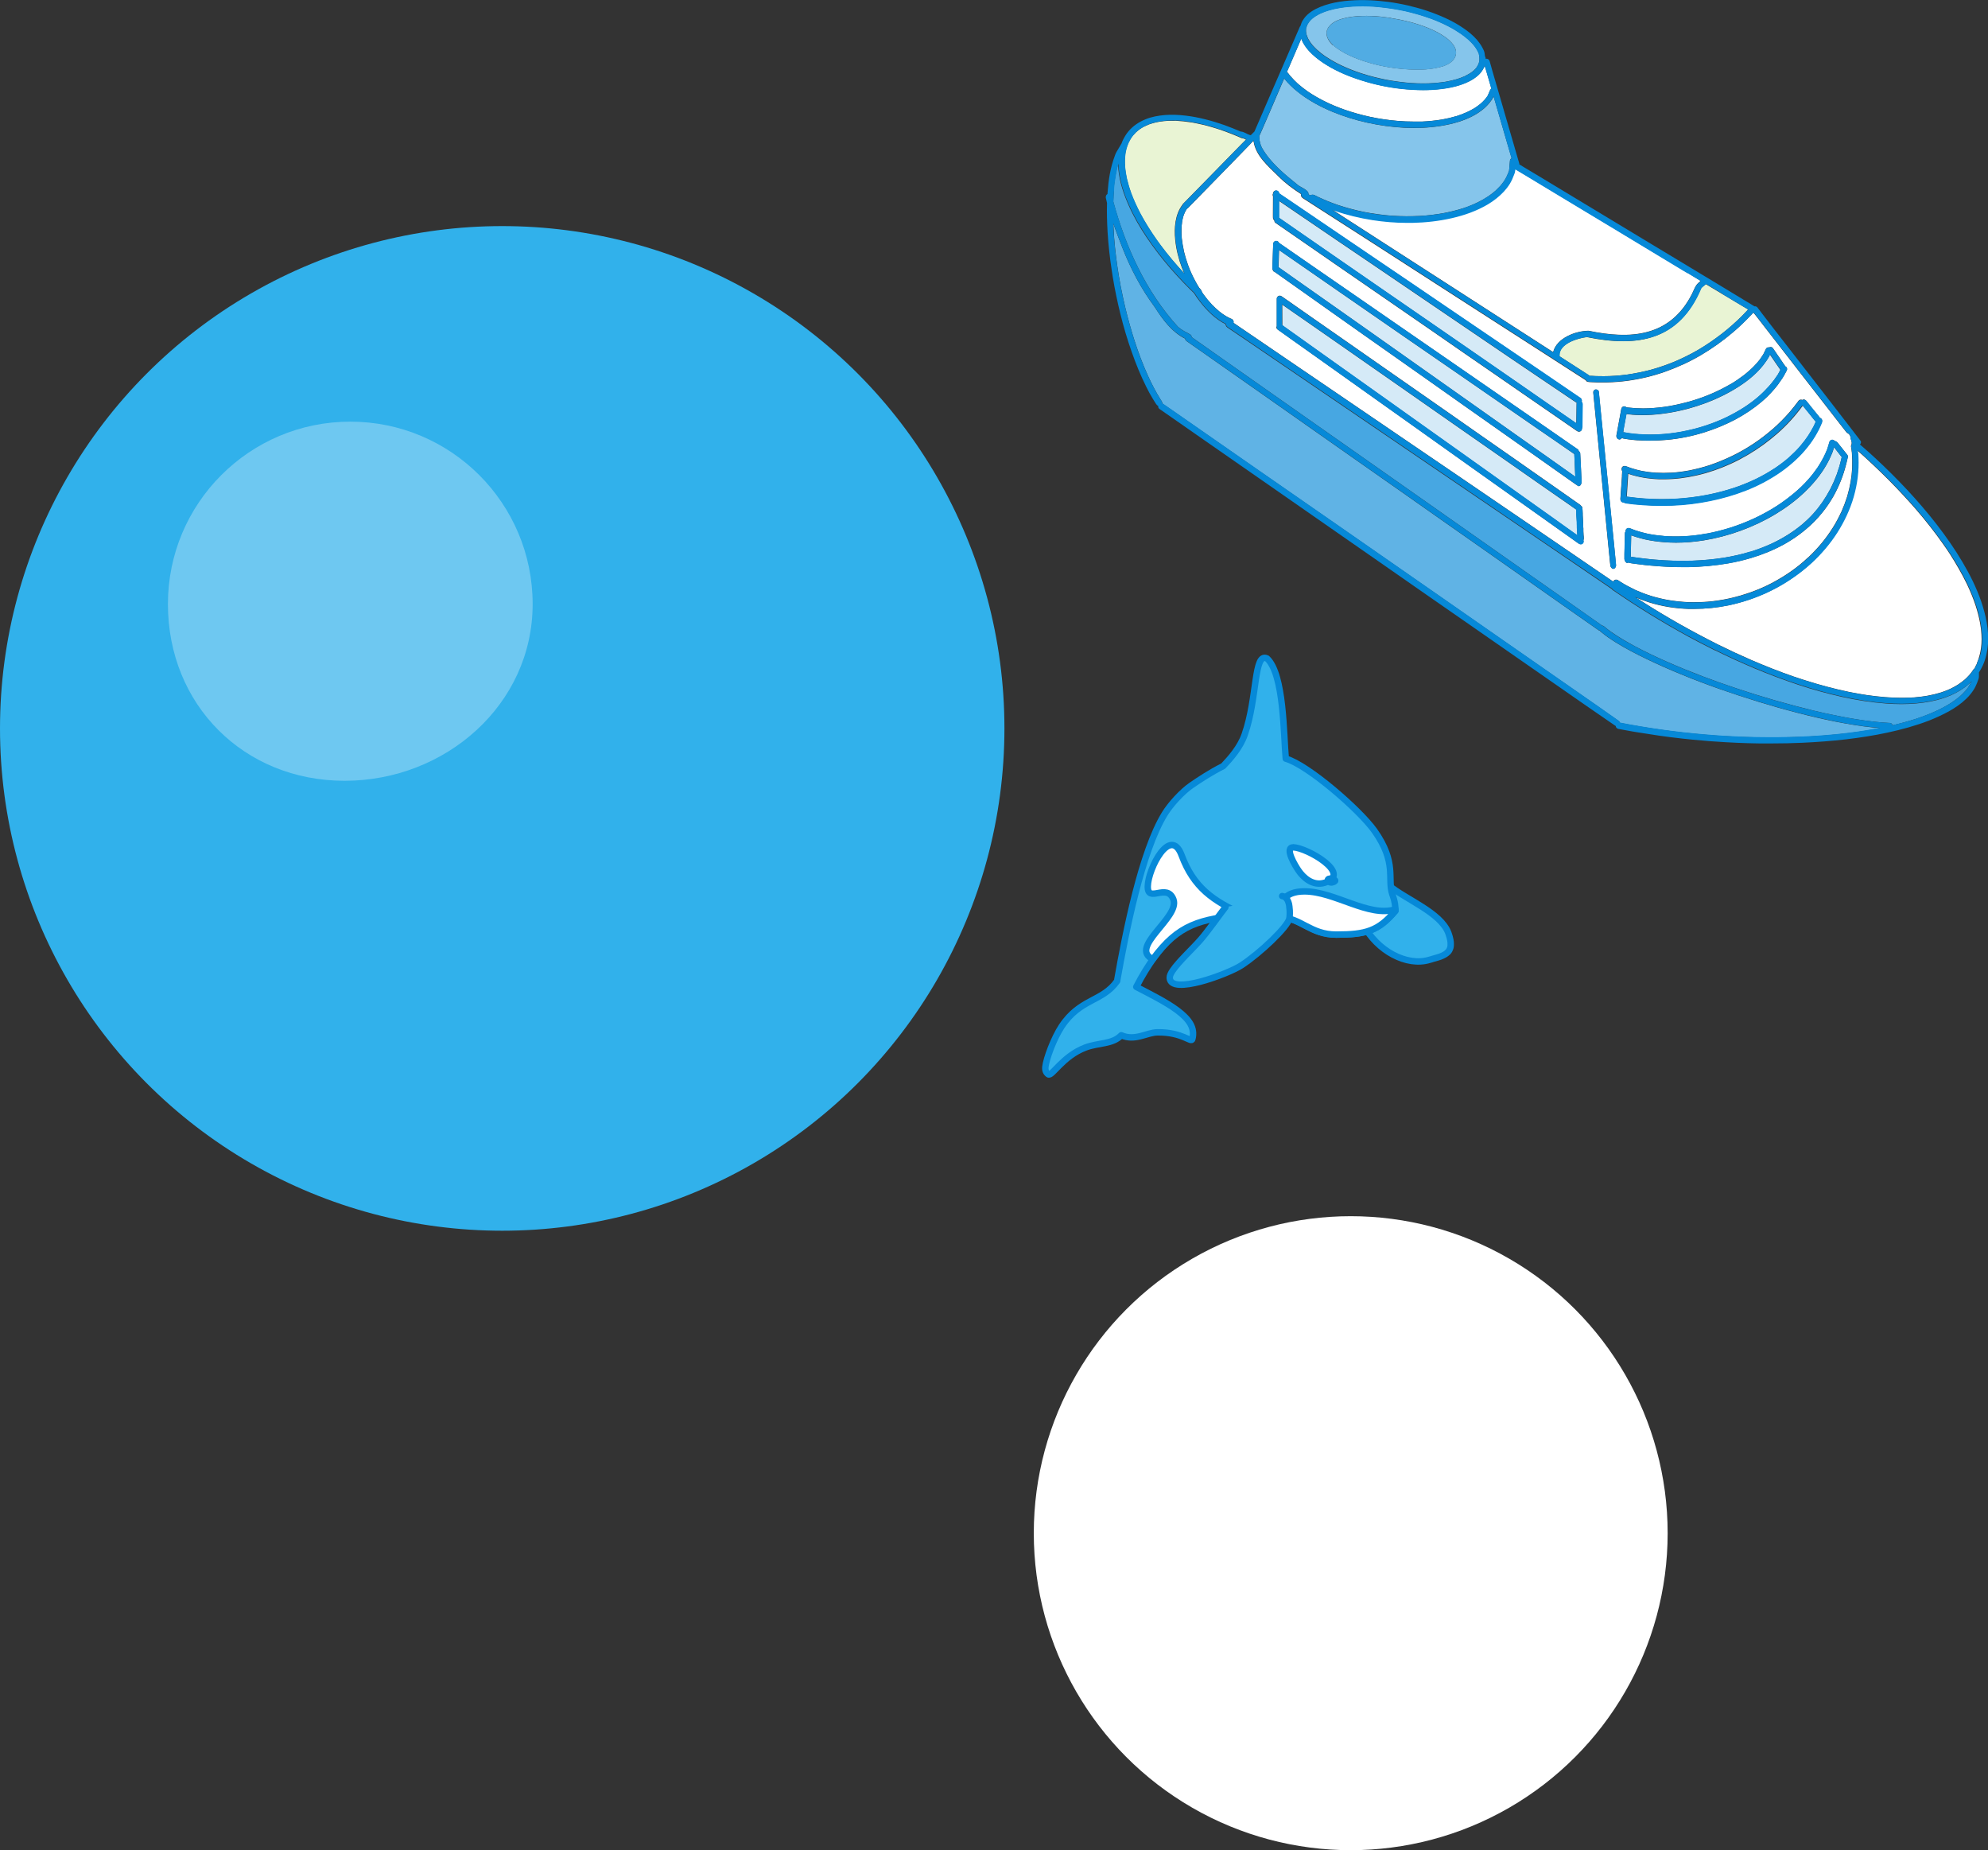 <?xml version="1.0" encoding="UTF-8"?><svg id="_レイヤー_2" xmlns="http://www.w3.org/2000/svg" viewBox="0 0 203.86 189.69"><rect x="0" y="0" width="203.86" height="189.69" fill="#333333" stroke="none"/><defs><style>.cls-1{fill:#51ace3;}.cls-1,.cls-2,.cls-3,.cls-4,.cls-5,.cls-6,.cls-7,.cls-8,.cls-9{stroke-width:0px;}.cls-2{fill:#60b3e5;}.cls-3,.cls-10{fill:#31b1eb;}.cls-4{fill:#d5eaf7;}.cls-11,.cls-5{fill:#fff;}.cls-11,.cls-10{fill-rule:evenodd;stroke:#0689d8;stroke-linecap:round;stroke-linejoin:round;stroke-width:.66px;}.cls-12{opacity:.3;}.cls-6{fill:#47a7e2;}.cls-7{fill:#85c5eb;}.cls-8{fill:#0689d8;}.cls-9{fill:#e9f4d4;}</style></defs><g id="_レイヤー_1-2"><path class="cls-5" d="m167.63,61.18c.21.14.42.28.64.41,1.31.84,2.64,1.64,4,2.41,1.28.72,2.58,1.41,3.89,2.07,1.13.56,2.27,1.09,3.42,1.59,1.44.62,2.9,1.2,4.38,1.71,0,0,0,0,.01,0t0,0c.36.12.73.25,1.09.36,1.49.48,2.99.88,4.52,1.2,1.2.25,2.46.44,3.73.54.85.06,1.72.09,2.58.05h.02c.05,0,.11,0,.16-.01.06,0,.13,0,.19-.01.48-.04.95-.09,1.43-.18.44-.08.9-.19,1.35-.33.33-.11.68-.24,1.02-.4h.01s0,0,0-.01c.24-.12.48-.25.72-.4.23-.15.45-.32.67-.5.16-.14.33-.31.49-.49.14-.17.28-.34.4-.53,0,0,0-.01.01-.02t0,0s.03-.03.04-.04c.01-.01.03-.03.04-.04.03-.03.05-.06.07-.09.02-.03.04-.06.05-.1h0s.03-.07.04-.11c.02-.03.04-.07.06-.1.02-.04.03-.07.05-.11.01-.03.02-.06.03-.09,0-.02,0-.03.01-.05.06-.13.11-.26.15-.4.07-.21.12-.42.17-.63.05-.27.1-.58.12-.89.02-.31.02-.62,0-.93-.02-.38-.07-.8-.15-1.22-.1-.55-.25-1.12-.43-1.69-.24-.74-.55-1.5-.9-2.24-.52-1.07-1.12-2.11-1.76-3.11-.22-.33-.44-.67-.68-1-.87-1.24-1.81-2.43-2.8-3.58-.89-1.02-1.83-2.03-2.8-3.01-1.04-1.04-2.11-2.05-3.21-3.03,0,.03.01.06.01.1.03.22.04.43.05.65.06,1.35-.11,2.69-.48,3.99-.38,1.31-.96,2.55-1.69,3.7-.72,1.12-1.59,2.14-2.56,3.05,0,0,0,0-.02.02-.31.29-.64.57-.98.84-1.1.87-2.3,1.62-3.57,2.21-1.28.59-2.62,1.04-3.99,1.33-1.16.24-2.34.36-3.53.36-.19,0-.37,0-.56,0-1.37-.04-2.73-.26-4.04-.67-.51-.16-1.02-.35-1.51-.56Z"/><path class="cls-5" d="m166.84,57.71s.04,0,.05,0c.04,0,.08-.02.11-.04.03.02.06.03.09.04.09.03.18.03.27.05l.28.04c.19.02.37.05.56.07.37.05.75.09,1.12.12,1.06.1,2.13.15,3.2.15.21,0,.43,0,.64,0,1.36-.03,2.71-.15,4.05-.38.81-.14,1.61-.33,2.38-.56,1.17-.35,2.3-.81,3.37-1.4,1.06-.59,2.06-1.32,2.93-2.17.82-.8,1.53-1.72,2.1-2.71.59-1.04,1.03-2.15,1.32-3.3.06-.25.12-.5.18-.76.02-.09-.01-.18-.07-.24,0,0,0,0,0,0,0-.01-.01-.02-.02-.03-.21-.26-.41-.52-.62-.78-.1-.13-.21-.26-.31-.39-.08-.1-.2-.19-.33-.21-.04-.05-.1-.09-.16-.11-.16-.05-.33.05-.38.21-.07.25-.14.51-.23.76-.11.26-.22.53-.35.78-.19.38-.41.75-.65,1.11-.29.42-.6.82-.94,1.2-.43.49-.9.94-1.4,1.36-.57.48-1.16.92-1.77,1.32,0,0-.02.01-.03.02h0c-.73.47-1.5.89-2.28,1.26-.79.37-1.61.69-2.44.96-.83.26-1.68.48-2.5.63h-.06c-.76.15-1.53.24-2.26.27-.68.03-1.37.03-2.01-.02-.57-.05-1.14-.12-1.69-.23-.45-.1-.89-.22-1.28-.35-.12-.04-.25-.09-.37-.14-.05-.02-.1-.04-.15-.06-.1-.04-.19-.06-.3-.02-.13.05-.22.2-.2.34-.04.05-.06.11-.06.18-.02.71-.04,1.42-.05,2.13,0,.08,0,.17,0,.25,0,.09,0,.17,0,.26.01.15.11.34.25.4Zm-.38-6.22s.02,0,.03,0c.05.04.1.07.17.08.04,0,.08.01.11.02.09.01.17.02.25.03.16.02.32.04.48.06.31.03.61.06.92.08.65.05,1.3.07,1.96.07h.05c1.33,0,2.66-.1,3.98-.32,1.27-.21,2.52-.51,3.74-.93,1.19-.4,2.34-.92,3.41-1.56,1.06-.62,2.04-1.37,2.91-2.24.41-.41.79-.86,1.14-1.33.34-.46.64-.96.9-1.47.12-.23.22-.48.32-.72.07-.16-.02-.35-.17-.41,0,0-.02,0-.03,0-.04-.06-.08-.12-.13-.18-.05-.06-.09-.11-.14-.17-.19-.24-.39-.48-.58-.71-.06-.08-.13-.16-.16-.2-.03-.04-.07-.08-.07-.09-.11-.14-.22-.27-.33-.41-.05-.06-.12-.11-.2-.13-.07-.01-.15,0-.21.04-.13-.06-.3-.03-.38.09-.29.4-.6.78-.92,1.16-.53.61-1.1,1.18-1.71,1.72,0,0,0,0-.01.01,0,0-.01.01-.02.01-.63.55-1.3,1.06-1.95,1.49-.72.48-1.47.91-2.24,1.28,0,0-.02,0-.03.01h0c-.72.35-1.46.65-2.2.9-.02,0-.04.01-.05.02-.68.22-1.38.4-2.08.54-.6.11-1.2.19-1.81.23,0,0,0,0-.01,0h-.02c-.53.03-1.06.03-1.6,0-.48-.03-.95-.09-1.42-.18-.38-.08-.76-.18-1.12-.3-.18-.06-.35-.12-.52-.19-.16-.06-.36.01-.42.18-.04.11-.02.23.04.31,0,.03,0,.07,0,.1,0,0,0,.01,0,.02h0c0,.1-.01.2-.02.3,0,0,0,.01,0,.02h0s0,.09,0,.12c-.05.77-.11,1.53-.16,2.3-.01.17.09.34.28.36.01,0,.03,0,.04,0Zm-.45-6.43s.02,0,.04,0c.11,0,.21-.07.27-.16.01,0,.02.02.03.02.08.05.18.05.26.07.13.02.27.04.4.06.29.04.59.07.88.09.01,0,.03,0,.04,0h.02s.02,0,.03,0c.3.02.6.04.91.04.1,0,.2,0,.31,0,.58,0,1.16-.03,1.73-.08,1.3-.12,2.59-.38,3.84-.77,1.11-.35,2.18-.79,3.2-1.33.95-.51,1.86-1.12,2.68-1.81.41-.35.79-.72,1.15-1.13.18-.2.36-.41.52-.63.16-.22.32-.45.46-.66.05-.08.1-.16.15-.25.09-.18.19-.35.29-.53.08-.15.04-.33-.11-.42,0,0-.02-.01-.03-.01-.02-.03-.04-.06-.06-.09-.05-.08-.11-.15-.16-.23-.11-.15-.21-.31-.31-.46-.25-.36-.49-.72-.74-1.08-.08-.13-.26-.16-.39-.09-.14-.03-.28.04-.34.17-.08.18-.16.35-.25.52-.11.18-.23.35-.34.51,0,.01-.02.02-.02.03-.18.24-.38.46-.59.68-.31.32-.65.62-1,.9-.46.35-.93.68-1.43.97,0,0-.01,0-.02.01,0,0-.01,0-.01,0-.67.39-1.36.73-2.03,1.01-.81.34-1.63.62-2.44.83-.79.21-1.59.38-2.36.48-.69.09-1.39.15-2.09.15-.52,0-1.03-.03-1.54-.09-.06,0-.13-.02-.19-.03-.05-.05-.11-.08-.18-.09-.17-.02-.31.1-.34.27-.13.69-.25,1.38-.38,2.07-.03.16-.06.32-.09.49-.02.08-.04.17-.03.26.02.14.12.27.26.29Zm-2.19-.33c.14,1.39.27,2.78.41,4.17.14,1.38.28,2.77.41,4.15.13,1.32.26,2.64.39,3.96.03.33.06.65.1.98.02.15.16.33.31.33.03,0,.07,0,.1-.03.07-.04.12-.12.15-.19.04-.11.02-.22.01-.32-.06-.65-.13-1.31-.19-1.96-.13-1.34-.27-2.68-.4-4.02-.14-1.4-.28-2.81-.42-4.21-.14-1.37-.27-2.73-.41-4.1-.11-1.11-.22-2.21-.33-3.32-.02-.16-.18-.26-.33-.24-.16.02-.26.17-.24.33.15,1.49.29,2.98.44,4.47Zm-32.94-11.24c-.01.11.03.22.12.28.5.36,1,.71,1.5,1.07.56.4,1.12.79,1.68,1.19,1.13.8,2.26,1.61,3.39,2.41,1.13.81,2.27,1.61,3.4,2.42,1.13.8,2.26,1.6,3.38,2.4,1.13.81,2.27,1.61,3.4,2.42,1.11.79,2.22,1.58,3.33,2.37,1.1.78,2.2,1.57,3.31,2.35,1.06.75,2.12,1.51,3.18,2.26,1.06.75,2.12,1.51,3.18,2.26.38.27.76.54,1.14.81.06.04.13.06.19.06.09,0,.18-.04.24-.12.06-.08.08-.19.05-.29.02-.03.03-.07.04-.11.01-.14,0-.28-.02-.41,0-.13-.02-.27-.02-.39v-.05s0-.08,0-.11c0-.04,0-.09,0-.12,0-.08-.01-.16-.02-.24h0s0-.08,0-.11c0-.07,0-.14-.01-.21,0,0,0,0,0-.01,0-.02,0-.03,0-.05-.02-.27-.03-.54-.04-.76,0-.04,0-.07,0-.1,0,0,0-.02,0-.02h0s0-.04,0-.04c0-.07,0-.15-.01-.22v-.02c0-.11-.01-.22-.02-.33,0-.09-.06-.17-.13-.21-.02-.04-.05-.07-.08-.1-1.1-.77-2.21-1.55-3.31-2.32-1.12-.79-2.25-1.57-3.37-2.36-1.16-.81-2.31-1.62-3.47-2.42-1.14-.8-2.29-1.6-3.43-2.4-1.12-.78-2.25-1.57-3.37-2.35-1.13-.79-2.27-1.58-3.4-2.37-1.14-.79-2.27-1.59-3.41-2.38-1.14-.8-2.29-1.6-3.43-2.39-1.06-.74-2.13-1.48-3.19-2.23-.05-.04-.1-.07-.16-.11-.03-.02-.06-.05-.1-.07-.01,0-.02-.01-.04-.02,0,0,0,0,0,0-.04-.02-.09-.04-.14-.04-.17,0-.31.14-.31.31,0,.94,0,1.88,0,2.82,0,.02,0,.03,0,.05Zm-.21-10.91c0,.1.03.21.12.27.95.65,1.9,1.31,2.84,1.96,1.02.7,2.03,1.4,3.05,2.11,1.04.72,2.08,1.44,3.12,2.15,1.13.78,2.25,1.56,3.38,2.33,1.17.81,2.34,1.62,3.51,2.42,1.13.78,2.26,1.56,3.38,2.34,1.09.75,2.19,1.51,3.28,2.26,1.06.73,2.12,1.46,3.17,2.19,1.03.71,2.06,1.42,3.09,2.13.7.49,1.41.97,2.11,1.46.06.04.13.06.19.06.09,0,.18-.04.24-.12.04-.05.06-.12.06-.19.02-.05.03-.11.03-.16,0-.31,0-.63.01-.94,0-.49.01-.98.02-1.47,0-.07-.03-.14-.08-.19.05-.13,0-.29-.12-.37-1.14-.78-2.28-1.55-3.42-2.33-1.14-.78-2.28-1.55-3.43-2.33-1.17-.79-2.34-1.59-3.52-2.39-1.16-.79-2.33-1.58-3.49-2.37-1.18-.8-2.35-1.6-3.53-2.4-1.16-.79-2.33-1.58-3.5-2.37-1.14-.77-2.28-1.55-3.42-2.32-1.16-.79-2.33-1.58-3.49-2.37-1.04-.7-2.07-1.41-3.11-2.11,0-.17-.16-.3-.33-.29-.17,0-.28.14-.29.3-.05.09-.05.2,0,.28,0,.61,0,1.22-.01,1.84,0,.08,0,.16,0,.24,0,.1,0,.22.06.31.02.03.04.05.06.07Zm-.03,5.25c1.01.71,2.02,1.42,3.03,2.14,1.02.72,2.04,1.44,3.05,2.16,1.07.75,2.13,1.51,3.2,2.26,1.08.76,2.16,1.52,3.24,2.28,1.15.81,2.3,1.62,3.45,2.43,1.11.79,2.23,1.57,3.34,2.36,1.1.78,2.2,1.55,3.31,2.33,1.12.79,2.23,1.57,3.35,2.36,1.11.79,2.23,1.57,3.34,2.36.55.39,1.11.78,1.66,1.17.02.02.05.03.08.04.05.06.12.12.2.12.02,0,.04,0,.05,0,.17-.07.25-.29.24-.46,0-.22-.02-.44-.03-.66-.01-.22-.02-.44-.03-.66-.03-.53-.05-1.05-.08-1.57,0-.1-.06-.18-.14-.23-.01-.08-.05-.15-.11-.19-1.13-.78-2.26-1.56-3.39-2.35-1.15-.8-2.31-1.59-3.46-2.39-1.15-.8-2.31-1.6-3.46-2.39-1.12-.78-2.24-1.55-3.36-2.32-1.14-.79-2.28-1.57-3.42-2.36-1.13-.78-2.26-1.57-3.4-2.35-1.12-.77-2.24-1.55-3.36-2.32-1.14-.79-2.28-1.58-3.42-2.36-1.08-.75-2.17-1.5-3.25-2.25-.04-.03-.08-.06-.12-.09-.04-.11-.15-.19-.28-.19-.17,0-.31.14-.31.3-.02.49-.03.98-.05,1.47,0,.2-.01.4-.02.59,0,.11,0,.21-.01.31,0,.06,0,.12,0,.18,0,.08.03.15.08.22.02.04.05.07.09.1Zm-9.44-4.99c.03-.19.07-.39.12-.58.04-.14.09-.28.15-.41.05-.12.11-.23.17-.33.02-.04.05-.08.07-.11.04-.02.07-.04.1-.07.88-.9,1.77-1.81,2.65-2.71.88-.9,1.76-1.8,2.64-2.71.34-.35.68-.69,1.01-1.04.13-.14.26-.28.39-.41.01,0,.02,0,.04-.02.2,1.51,1.51,2.6,2.54,3.62.7.71,1.5,1.3,2.33,1.83-.03.1,0,.22.07.31.06.08.15.13.24.19.25.16.51.32.76.49,1.11.71,2.21,1.42,3.32,2.13,1.08.69,2.16,1.39,3.24,2.08,1.1.71,2.19,1.41,3.29,2.12,1.16.75,2.33,1.5,3.49,2.25,1.16.75,2.32,1.49,3.48,2.24,1.18.76,2.35,1.52,3.53,2.27,1.18.76,2.35,1.52,3.53,2.27,1.1.7,2.19,1.41,3.29,2.12.32.2.63.41.95.61,0,0,0,0,0,0,.04.08.1.14.18.16.1.03.2.03.3.04.08,0,.16,0,.24.01.16,0,.32.01.47.02.17,0,.34,0,.51,0s.34,0,.51,0c.68-.02,1.36-.07,2.04-.16,1.33-.18,2.65-.49,3.91-.94,1.27-.45,2.51-1.02,3.67-1.7,1.16-.69,2.26-1.47,3.29-2.35.32-.27.63-.55.93-.84.39-.37.76-.76,1.14-1.16.01,0,.02.01.03.02.04.04.07.09.11.13.1.13.2.26.3.38,0,0,0,0,0,0,.21.27.42.53.62.8.4.52.81,1.04,1.21,1.56.86,1.12,1.73,2.23,2.59,3.34.86,1.11,1.72,2.22,2.58,3.32.62.8,1.23,1.59,1.85,2.38.1.13.21.26.31.39,0,0,0,0,.01,0,0,0,0,0,0,0,.19.08.33.25.36.46.02.02.03.04.05.06-.02,0-.03,0-.04,0h0s0,.05,0,.07c.02.05.04.1.06.15,0,.01.01.03.01.05.03.11.05.22.03.33,0,.02,0,.04-.01.06-.01.06-.03.11-.06.16.04.24.08.48.1.7.04.52.05,1.04.03,1.54-.03.5-.08.99-.16,1.44-.09.5-.21,1-.35,1.49-.17.54-.37,1.07-.6,1.59,0,.01-.01.02-.02.03h0c-.25.54-.53,1.07-.85,1.58-.36.57-.75,1.11-1.18,1.63-.43.51-.88.99-1.35,1.43,0,0-.02.02-.02.02,0,0,0,0,0,0,0,0-.01.01-.01.01h-.02c-.54.52-1.12.98-1.72,1.4-.65.46-1.33.86-1.99,1.21-.69.36-1.41.67-2.14.93-.74.26-1.5.48-2.23.64-.74.16-1.49.27-2.21.33-.68.05-1.37.06-2.02.04-.67-.03-1.34-.11-1.96-.21-.63-.11-1.26-.26-1.83-.44-.55-.17-1.08-.38-1.6-.61-.01,0-.02-.01-.03-.02h0c-.49-.23-.96-.48-1.42-.77-.1-.06-.2-.13-.31-.2-.14-.1-.34-.07-.44.07-.02.02-.03.05-.04.08-1.37-.93-2.74-1.87-4.1-2.8-1.33-.91-2.67-1.82-4-2.73-1.34-.91-2.68-1.83-4.02-2.74-1.4-.96-2.81-1.91-4.21-2.87-1.38-.94-2.77-1.89-4.16-2.83-1.38-.94-2.76-1.88-4.14-2.82-1.4-.95-2.8-1.91-4.2-2.86-1.38-.94-2.77-1.89-4.16-2.83-1.35-.92-2.7-1.84-4.05-2.76-.4-.27-.79-.54-1.19-.81-.19-.13-.38-.26-.57-.39-.05-.03-.1-.07-.15-.1.06-.16-.03-.34-.19-.4-.03-.01-.07-.03-.1-.04-.18-.08-.36-.18-.5-.26-.23-.14-.44-.29-.65-.46-.27-.22-.52-.46-.74-.68-.32-.34-.62-.7-.87-1.05-.06-.08-.11-.15-.16-.23-.03-.12-.09-.23-.16-.32-.04-.05-.09-.1-.14-.15-.15-.24-.29-.48-.42-.73-.26-.49-.5-1-.69-1.52,0-.01,0-.02-.01-.04h0s-.02-.04-.02-.04c0-.01,0-.02-.01-.03h0c-.17-.47-.31-.95-.42-1.41,0-.01,0-.02,0-.03h0c-.09-.42-.16-.84-.21-1.27-.03-.33-.04-.65-.03-.94,0-.25.03-.5.06-.71Z"/><path class="cls-5" d="m136.85,21.58c-.07-.02-.14-.05-.22-.08.73.47,1.45.94,2.18,1.41,1.09.7,2.18,1.41,3.27,2.11,1.11.71,2.21,1.42,3.32,2.14,1.17.75,2.34,1.51,3.51,2.26,1.15.74,2.3,1.48,3.44,2.22,1.2.77,2.4,1.55,3.6,2.32,1.11.71,2.21,1.43,3.32,2.14,0-.02,0-.04.01-.05.38-1.4,2.29-2.13,3.62-2.14,4.33.91,8.35.62,10.59-3.75.19-.36.34-.87.66-1.15.08-.05.16-.14.24-.22-.46-.28-.91-.55-1.37-.83-1.19-.72-2.38-1.44-3.58-2.16-1.22-.73-2.43-1.47-3.64-2.2-1.17-.71-2.34-1.41-3.52-2.12-1.2-.72-2.4-1.45-3.6-2.17-.59-.35-1.18-.71-1.77-1.07-.28-.17-.57-.34-.85-.51-.23-.14-.47-.28-.7-.42,0,.1-.02.2-.04.3-.01.08-.05.15-.08.22-.12.33-.26.65-.44.95-.18.29-.38.56-.62.81-.48.51-1.03.94-1.63,1.3-1.13.68-2.39,1.12-3.67,1.41-1.34.31-2.71.46-4.08.49-.18,0-.35,0-.53,0-1.19,0-2.38-.09-3.56-.28-1.32-.21-2.62-.52-3.89-.96Z"/><path class="cls-9" d="m159.93,36.4s0,.08-.02.12c1,.65,2.01,1.3,3.01,1.94.03.02.05.04.07.07.04,0,.08,0,.12,0,.06,0,.12,0,.19.01.12,0,.25.01.37.02.26,0,.52.01.79.01.77,0,1.56-.06,2.34-.16.85-.12,1.69-.29,2.52-.51.79-.22,1.59-.5,2.38-.82.82-.35,1.64-.75,2.43-1.21.83-.48,1.65-1.05,2.44-1.66.73-.57,1.44-1.19,2.1-1.86.2-.21.4-.41.59-.62-.88-.53-1.76-1.06-2.64-1.58-.57-.34-1.13-.68-1.7-1.02-.15.15-.37.28-.48.42-2.24,5.35-6.49,6.09-11.72,5.01-.96.11-2.81.68-2.82,1.85Z"/><path class="cls-6" d="m114.24,19.4c-.04.41-.06.83-.08,1.26,1.28,4.68,3.35,9.25,6.65,12.86.35.3.83.55,1.24.77.1.05.15.16.15.27,1.03.72,2.06,1.45,3.08,2.17,1.44,1.01,2.87,2.02,4.31,3.03,1.49,1.05,2.98,2.1,4.47,3.14,1.46,1.03,2.93,2.06,4.39,3.08,1.49,1.05,2.98,2.09,4.47,3.14,1.47,1.03,2.93,2.06,4.4,3.09,1.44,1.01,2.87,2.02,4.31,3.03,1.44,1.01,2.87,2.02,4.31,3.03,1.37.96,2.75,1.93,4.12,2.89,1.38.97,2.76,1.95,4.15,2.92.02.01.04.03.06.05.06,0,.13.03.18.06.07.04.13.1.19.15.06.05.11.09.17.14.12.09.24.18.36.27.78.55,1.61,1.03,2.45,1.49,1.07.57,2.18,1.1,3.29,1.59,1.26.56,2.54,1.07,3.82,1.56,1.09.41,2.19.8,3.3,1.17,1.34.45,2.69.87,4.05,1.26,1.3.37,2.61.72,3.92,1.04.8.19,1.62.37,2.43.53,1.28.26,2.56.47,3.85.61.48.05,1,.1,1.52.12.14,0,.25.11.27.24.83-.19,1.65-.42,2.46-.68.75-.25,1.53-.55,2.28-.91.46-.23.9-.47,1.33-.75.29-.19.57-.4.84-.63.18-.16.38-.36.57-.57.11-.13.22-.26.31-.4h0s0,0,0-.01c.09-.15.19-.31.27-.47,0-.02.02-.04.02-.05-.06.06-.13.13-.2.19-1.09.99-2.51,1.55-3.94,1.83-1,.2-2.02.28-3.04.28-.52,0-1.03-.02-1.54-.06-1.53-.11-3.04-.35-4.54-.68-1.52-.34-3.03-.76-4.51-1.25-1.5-.5-2.99-1.06-4.45-1.67-1.38-.58-2.73-1.2-4.07-1.86,0,0,0,0-.01,0,0,0,0,0-.02,0-.57-.29-1.15-.58-1.72-.88-1.34-.7-2.65-1.45-3.95-2.22-1.3-.78-2.59-1.59-3.85-2.44-.31-.21-.64-.43-.96-.65-.05-.04-.09-.08-.11-.14-.04,0-.07-.02-.1-.04-.89-.61-1.78-1.21-2.67-1.82-1.34-.91-2.68-1.82-4.01-2.73-1.33-.91-2.66-1.81-4-2.72-1.38-.94-2.75-1.87-4.13-2.81-1.4-.95-2.79-1.9-4.19-2.85-1.38-.94-2.75-1.87-4.13-2.81-1.4-.96-2.8-1.91-4.2-2.86-1.39-.94-2.77-1.89-4.16-2.83-1.36-.92-2.71-1.85-4.07-2.77-.69-.47-1.38-.94-2.06-1.4-.31-.21-.62-.42-.93-.63-.14-.1-.29-.19-.43-.29-.07-.05-.15-.1-.22-.15-.03-.02-.06-.05-.1-.07-.07-.05-.11-.11-.14-.19-.01-.04-.02-.08-.01-.12-1.06-.53-1.93-1.4-2.65-2.33-.22-.28-.42-.57-.61-.87,0,0-.02-.02-.02-.02-.13-.13-.26-.25-.39-.38-.23-.23-.46-.46-.69-.7-.46-.48-.91-.98-1.35-1.48-.85-.99-1.65-2.02-2.38-3.1-.7-1.04-1.34-2.14-1.85-3.29-.53-1.19-.95-2.45-1.07-3.74-.02-.17-.03-.34-.03-.52-.06.21-.11.42-.16.63h0s0,.03,0,.04c-.13.59-.22,1.21-.28,1.83,0,.02,0,.04,0,.06,0,.03,0,.06,0,.09Z"/><path class="cls-2" d="m114.17,22.95c.02.47.05.94.08,1.41.1,1.31.27,2.61.48,3.91.12.74.27,1.49.43,2.23.27,1.27.6,2.53.98,3.78.06.21.13.42.2.64.4,1.24.86,2.46,1.4,3.65.36.79.78,1.6,1.26,2.37.03.04.06.09.09.14.05.08.1.16.1.26,0,.01,0,.02,0,.04.03.01.06.02.09.05.28.19.56.39.84.58,1.5,1.04,3,2.09,4.5,3.13,1.5,1.04,3,2.09,4.5,3.13,1.5,1.04,3,2.09,4.51,3.13,1.51,1.05,3.03,2.1,4.54,3.15,1.52,1.06,3.04,2.11,4.56,3.17,1.63,1.13,3.26,2.27,4.89,3.4,1.57,1.09,3.14,2.18,4.71,3.28,1.6,1.12,3.2,2.23,4.8,3.34,1.5,1.04,3,2.09,4.5,3.13.75.52,1.49,1.04,2.24,1.56.71.49,1.41,1,2.12,1.49.06.04.1.11.11.18.06.01.12.03.18.04.09.02.18.04.27.05.19.04.38.07.57.11,1.45.26,2.9.48,4.36.67,1.48.19,2.97.33,4.47.44.22.02.49.03.75.05,1.52.09,3.04.15,4.56.15,1.48,0,2.96-.03,4.44-.11.83-.05,1.7-.11,2.58-.2,1.43-.14,2.85-.33,4.26-.6.09-.02.17-.03.26-.05-.23-.02-.45-.04-.68-.06-1.3-.13-2.59-.35-3.88-.6-1.32-.26-2.64-.57-3.94-.91-1.33-.34-2.65-.72-3.96-1.12-1.37-.42-2.72-.87-4.07-1.34-1.3-.46-2.6-.95-3.88-1.48-1.22-.5-2.42-1.03-3.6-1.6-1.06-.51-2.11-1.06-3.11-1.68-.51-.32-1.01-.65-1.47-1.04-.06-.05-.13-.1-.18-.17-.05,0-.09-.02-.13-.05-1.15-.8-2.29-1.61-3.44-2.41-1.35-.95-2.69-1.89-4.04-2.84-1.45-1.02-2.9-2.03-4.34-3.05-1.43-1-2.85-2-4.28-3-1.48-1.04-2.96-2.08-4.44-3.12-1.47-1.03-2.94-2.06-4.41-3.09-1.46-1.03-2.93-2.05-4.39-3.08-1.5-1.06-3.01-2.11-4.51-3.17-1.44-1.01-2.87-2.01-4.31-3.02-1.36-.95-2.71-1.91-4.07-2.85-.08-.06-.14-.15-.15-.25-1.38-.69-2.3-1.97-3.12-3.25-1.37-1.84-2.47-3.93-3.31-6.08-.31-.8-.63-1.61-.91-2.43Z"/><path class="cls-9" d="m115.34,16.35c0,.27,0,.54.02.82.04.38.1.75.18,1.13.12.5.27.99.44,1.48.26.7.58,1.4.93,2.07.51.95,1.1,1.88,1.73,2.78.1.14.22.31.35.48.76,1.02,1.58,1.99,2.44,2.91-.08-.19-.15-.38-.23-.56-.35-.92-.59-1.89-.69-2.88-.12-1.21-.02-2.59.74-3.59.01-.04.04-.07.07-.1.68-.69,1.36-1.39,2.04-2.08.88-.9,1.76-1.8,2.65-2.71.44-.45.87-.89,1.31-1.34.15-.15.3-.3.45-.45-.11-.05-.21-.1-.3-.12,0,0,0,0,0,0-.04,0-.09,0-.13-.02-.51-.22-1.03-.44-1.55-.63-.47-.18-.95-.34-1.44-.48-.69-.21-1.43-.38-2.18-.51-.52-.08-1.05-.14-1.58-.17h-.01s-.01,0-.02,0c-.4,0-.8,0-1.21.04-.28.03-.55.07-.82.13-.22.05-.47.13-.72.21-.17.07-.35.15-.53.24-.15.08-.29.16-.42.26-.13.1-.26.2-.38.31-.11.11-.21.22-.31.33-.1.13-.19.25-.27.39-.06.11-.13.23-.19.36-.07.16-.13.33-.19.51-.05.16-.09.35-.12.55-.03.2-.05.43-.06.67Z"/><path class="cls-5" d="m132.14,6.97c-.06.14-.12.27-.18.41.05.02.08.06.12.1.03.04.06.08.09.12.06.08.12.16.19.23.23.27.48.52.74.76.32.28.67.55,1.04.81.01,0,.02.01.03.02.48.32,1,.63,1.54.9.67.34,1.4.65,2.14.91.85.3,1.75.55,2.67.75.89.19,1.84.33,2.79.41.54.05,1.12.07,1.7.07.14,0,.29,0,.43,0,.07,0,.15,0,.22,0,.04,0,.07,0,.11,0,.02,0,.04,0,.06,0,.68-.03,1.35-.1,2.03-.21.52-.09,1.03-.21,1.54-.36.34-.11.72-.25,1.08-.42.23-.11.48-.24.73-.39.21-.13.41-.28.61-.44.15-.13.29-.26.42-.41.06-.07.12-.14.18-.22.05-.06.09-.13.14-.2.09-.19.17-.39.25-.58.03-.06.07-.11.13-.14-.1-.33-.2-.67-.29-1-.09-.31-.18-.62-.27-.93-.04-.14-.08-.28-.13-.42-.02.06-.05.12-.08.18-.15.3-.35.58-.61.81-.52.46-1.14.75-1.79.97-.64.21-1.31.34-1.98.42-.61.07-1.23.11-1.84.11-.76,0-1.52-.05-2.27-.13-1.35-.15-2.69-.43-3.99-.84-1.26-.39-2.49-.89-3.62-1.58-.54-.33-1.05-.69-1.51-1.13-.24-.22-.46-.46-.65-.73-.1-.14-.19-.28-.27-.42-.08-.14-.15-.29-.2-.44-.43,1-.87,2.01-1.3,3.02Z"/><path class="cls-7" d="m129.17,13.84s-.03.07-.04.1c0,.07,0,.14.02.22,0,.33.1.66.24.96.87,1.55,2.3,2.71,3.67,3.82.26.24,1.21.56,1.11.97.06.04.12.08.18.12.01,0,.02-.02.04-.02.08-.04.18-.06.26-.05.07.01.12.03.18.06.03.02.07.04.1.05.06.03.12.06.18.09h0s.02.01.04.02c.65.31,1.34.59,2.04.83.86.29,1.74.52,2.64.71.97.19,1.96.32,2.95.4,0,0,.02,0,.03,0,.92.06,1.83.06,2.75.02.86-.05,1.72-.15,2.57-.31.65-.13,1.3-.29,1.93-.49,0,0,0,0,0,0,.01,0,.02,0,.03-.01.49-.16.98-.36,1.45-.59.37-.18.74-.39,1.08-.62.26-.18.5-.36.74-.57h0s.01-.02.02-.02c.15-.14.31-.3.46-.46.14-.16.27-.33.39-.5.1-.15.19-.31.27-.47.09-.19.17-.39.25-.6.02-.15.03-.31.04-.46.02-.19.03-.39.05-.58,0-.11.08-.19.17-.23-.23-.78-.46-1.55-.68-2.33-.38-1.31-.76-2.62-1.14-3.93,0-.03-.02-.06-.03-.09-.01.02-.02.04-.03.07-.04.08-.07.16-.12.23-.03.03-.05.07-.07.1-.14.2-.29.39-.46.56-.33.35-.74.64-1.15.89-1.09.64-2.34.98-3.57,1.18-.61.1-1.24.16-1.86.19h-.02s0,0-.01,0c-.28.01-.56.02-.85.02h-.08c-1.27,0-2.53-.13-3.78-.35-1.25-.22-2.48-.55-3.68-.98-1.16-.42-2.28-.94-3.32-1.6-.52-.33-1.02-.7-1.49-1.11-.23-.21-.46-.43-.67-.66-.1-.12-.21-.24-.3-.36,0,0,0-.01-.01-.02-.37.85-.73,1.71-1.1,2.56-.27.63-.54,1.25-.81,1.88-.13.31-.27.61-.4.92-.06.15-.13.3-.2.45Z"/><path class="cls-7" d="m136.68,4.6c.24.23.52.42.8.6.29.18.59.34.89.48.56.26,1.14.48,1.73.66,1.18.37,2.4.61,3.63.72.5.05,1,.08,1.51.08.15,0,.31,0,.46,0,.66-.02,1.32-.09,1.96-.26.07-.02.14-.04.21-.06.02,0,.04-.01.06-.02,0,0,0,0,.01,0,0,0,.01,0,.02,0,.06-.02.12-.04.18-.07.15-.06.3-.13.44-.21.14-.08.28-.19.39-.31.06-.07.12-.14.17-.22.1-.16.16-.35.17-.54.03-.4-.19-.78-.45-1.07-.43-.48-1-.83-1.57-1.13-.61-.32-1.26-.56-1.91-.77-.38-.12-.77-.23-1.16-.32-.49-.12-.98-.21-1.47-.29-.01,0-.02,0-.03,0-.04-.02-.08-.03-.12-.04-1.29-.19-2.62-.28-3.92-.12-.33.04-.65.1-.97.19-.34.09-.68.22-.98.41-.17.11-.32.25-.45.41-.11.14-.19.31-.23.49-.04.19-.01.39.04.58.11.34.34.62.59.86Zm-2.72-1.76c.02-.06.03-.12.05-.17.02-.05.04-.1.06-.16.04-.08.09-.15.14-.23.05-.06.1-.13.15-.19.07-.07.14-.14.21-.2.12-.1.24-.18.36-.26.17-.11.35-.2.5-.27.27-.12.55-.23.84-.31.38-.11.77-.2,1.16-.26.57-.09,1.14-.14,1.71-.16,0,0,.01,0,.02,0h.01c.77-.02,1.55,0,2.28.08.91.09,1.8.23,2.67.42.83.19,1.64.42,2.45.71.01,0,.02.01.04.01l.05.02c.64.23,1.26.5,1.86.81.45.23.88.49,1.27.76.27.19.53.39.78.61.19.18.37.36.51.52.12.14.23.29.31.42.09.14.16.29.23.43,0,.02.02.05.03.07,0,.01,0,.02,0,.03.02.13.04.25.06.38,0,.03,0,.06,0,.09,0,.06,0,.13,0,.19,0,.06-.02.11-.03.17-.02.06-.03.12-.05.17-.02.06-.05.12-.08.17-.03.06-.07.12-.1.17-.05.08-.11.15-.18.22-.08.09-.17.17-.26.24-.11.09-.23.17-.35.24-.16.09-.32.18-.44.24-.27.12-.54.22-.79.3-.4.12-.81.21-1.2.28-.58.09-1.16.14-1.74.16-.78.02-1.55,0-2.33-.08-.88-.09-1.76-.22-2.62-.42-.86-.19-1.7-.43-2.5-.72-.02,0-.04-.01-.05-.02-.01,0-.03-.01-.03-.01-.63-.23-1.25-.5-1.84-.8-.44-.23-.86-.48-1.27-.76-.28-.2-.55-.41-.8-.64-.16-.15-.31-.31-.45-.46-.1-.12-.2-.25-.29-.39-.06-.1-.12-.2-.17-.29,0-.01,0-.02-.01-.03,0,0,0,0,0,0,0-.02-.02-.04-.03-.06-.04-.09-.07-.18-.1-.27-.01-.05-.02-.1-.04-.15,0-.03-.01-.05-.02-.08h0c0-.06-.01-.11-.02-.17,0-.07,0-.14,0-.2,0-.05.01-.11.02-.16Z"/><path class="cls-1" d="m136.05,3.17c-.04.19-.01.39.04.58.11.34.34.62.59.86.24.23.52.42.8.6.29.18.59.34.89.48.56.26,1.14.48,1.73.66,1.18.37,2.4.61,3.63.72.5.05,1,.08,1.51.08.15,0,.31,0,.46,0,.66-.02,1.32-.09,1.96-.26.07-.02.14-.04.21-.06.02,0,.04-.01.06-.02,0,0,0,0,.01,0,0,0,.01,0,.02,0,.06-.02.12-.04.18-.07.15-.06.3-.13.44-.21.14-.08.28-.19.39-.31.06-.07.12-.14.17-.22.1-.16.16-.35.17-.54.03-.4-.19-.78-.45-1.07-.43-.48-1-.83-1.57-1.13-.61-.32-1.26-.56-1.91-.77-.38-.12-.77-.23-1.16-.32-.49-.12-.98-.21-1.47-.29-.01,0-.02,0-.03,0-.04-.02-.08-.03-.12-.04-1.29-.19-2.62-.28-3.92-.12-.33.04-.65.1-.97.19-.34.09-.68.22-.98.41-.17.11-.32.25-.45.41-.11.14-.19.31-.23.49Z"/><path class="cls-4" d="m166.49,44.11c-.01.07-.03.15-.04.22.03,0,.06-.01.09,0,.08,0,.15.02.23.04.13.02.26.04.39.06.29.04.59.07.88.09.68.05,1.38.05,2.07.02.74-.04,1.53-.13,2.3-.27.79-.15,1.58-.34,2.36-.59.75-.24,1.48-.53,2.19-.86.64-.31,1.26-.65,1.86-1.03.52-.34,1.02-.71,1.5-1.12.38-.33.75-.7,1.1-1.09.17-.19.33-.4.49-.6.14-.19.27-.38.4-.57.09-.16.18-.32.26-.48-.02-.04-.05-.07-.07-.11-.05-.08-.11-.15-.16-.23-.1-.15-.2-.3-.31-.45-.18-.26-.36-.52-.53-.78-.02.03-.03.07-.05.1-.03.07-.06.14-.11.21-.07.12-.15.25-.23.36-.18.27-.39.53-.61.78-.84.94-1.89,1.68-2.98,2.3-1.07.61-2.22,1.11-3.4,1.49-1.25.41-2.55.7-3.86.85-.6.07-1.21.11-1.82.11h-.06c-.33,0-.67-.01-1-.04-.16-.01-.32-.03-.47-.05-.04,0-.09-.01-.13-.02-.1.56-.2,1.12-.31,1.67Z"/><path class="cls-4" d="m166.8,50.92s.08.01.12.02c.09.01.17.02.26.03.16.02.33.04.49.06.32.04.65.06.98.09,1.08.07,2.17.08,3.26.02,1.02-.06,2.03-.19,3.04-.38.95-.18,1.89-.42,2.81-.72.79-.26,1.57-.58,2.33-.94.64-.31,1.27-.67,1.88-1.07,0,0,.02-.01.04-.02.47-.32.96-.69,1.43-1.09.4-.36.79-.73,1.14-1.14.31-.36.6-.73.86-1.13.18-.28.38-.61.55-.94.08-.16.15-.32.22-.48-.05-.04-.09-.09-.13-.14-.04-.05-.09-.11-.13-.16-.09-.11-.18-.23-.27-.34-.2-.24-.39-.48-.59-.73-.06-.08-.14-.17-.22-.27-.39.53-.8,1.04-1.25,1.53-.84.92-1.79,1.75-2.8,2.48-1.05.76-2.17,1.42-3.35,1.96-1.12.51-2.3.92-3.5,1.19-1.1.25-2.22.39-3.35.39-.16,0-.32,0-.48,0-1.07-.04-2.15-.21-3.17-.56-.05.78-.1,1.57-.15,2.36Z"/><path class="cls-4" d="m167.23,57.02s0,.04,0,.06c.09,0,.18.02.26.04.09.01.19.03.28.04.18.02.36.05.54.07.35.04.71.08,1.06.12.1.01.22.02.33.03,1.27.11,2.55.15,3.83.11,1.1-.04,2.19-.14,3.27-.31.89-.15,1.77-.34,2.63-.6h.04c.7-.22,1.42-.49,2.13-.81.56-.26,1.14-.57,1.7-.92.49-.31.97-.65,1.42-1.02,0,0,.01-.01.03-.02.39-.33.8-.71,1.17-1.12.34-.37.66-.78.96-1.21.28-.41.56-.87.81-1.34.25-.49.47-.99.66-1.5.18-.5.33-1,.45-1.52.02-.07.04-.16.06-.26-.05-.07-.11-.13-.16-.2-.19-.24-.38-.49-.57-.73-.02-.02-.04-.05-.06-.07-.04.12-.07.25-.11.37-.05.16-.12.31-.19.47-.13.31-.28.62-.45.91-.6,1.07-1.4,2.02-2.29,2.87-.9.86-1.91,1.6-2.97,2.24-1.13.68-2.34,1.25-3.58,1.7-1.23.45-2.5.78-3.79.99-.94.15-1.89.23-2.84.23-.4,0-.8-.02-1.2-.05-.65-.05-1.3-.14-1.94-.28-.32-.07-.64-.16-.96-.26-.16-.05-.32-.11-.48-.16-.02.71-.03,1.42-.04,2.13Z"/><path class="cls-4" d="m131.49,31.23c0,.71,0,1.42.01,2.13.26.18.51.36.77.55,1.11.79,2.23,1.59,3.34,2.38,1.12.8,2.24,1.59,3.36,2.39,1.12.8,2.24,1.59,3.36,2.39,1.16.82,2.31,1.64,3.47,2.47,1.13.8,2.26,1.61,3.39,2.41,1.09.77,2.17,1.54,3.26,2.32,1.1.78,2.2,1.57,3.3,2.35,1.05.75,2.09,1.49,3.14,2.23.96.68,1.91,1.37,2.87,2.05,0-.11-.01-.22-.02-.33,0-.01,0-.07,0-.12,0-.08-.01-.2-.02-.32,0-.01,0-.06,0-.12h0s0-.04,0-.05c-.01-.07,0-.15-.01-.22,0-.02,0-.05,0-.08h0s0-.03,0-.05c-.02-.26-.03-.52-.05-.79,0-.03,0-.06,0-.09,0,0,0-.02,0-.02,0,0,0-.02,0-.02h0c0-.06,0-.11,0-.16,0-.01,0-.02,0-.03,0-.01,0-.02,0-.03,0-.07,0-.14-.01-.21-.18-.13-.36-.25-.54-.38-1.05-.73-2.1-1.46-3.15-2.19-1.14-.79-2.28-1.59-3.42-2.39-1.15-.8-2.3-1.61-3.46-2.41-1.15-.8-2.3-1.6-3.44-2.4-1.12-.78-2.23-1.56-3.35-2.34-1.13-.79-2.26-1.58-3.4-2.37-1.15-.8-2.3-1.6-3.44-2.4-1.14-.79-2.28-1.59-3.42-2.38-.56-.39-1.12-.78-1.69-1.17-.24-.17-.48-.33-.72-.5-.04-.03-.08-.05-.11-.08Z"/><path class="cls-4" d="m131.1,27.35s0,.02,0,.04c.45.32.91.64,1.36.96,1.02.72,2.04,1.44,3.07,2.16,1.05.74,2.09,1.48,3.14,2.21,1.05.74,2.11,1.49,3.16,2.23,1.15.81,2.29,1.62,3.44,2.43,1.13.8,2.26,1.6,3.4,2.4,1.09.77,2.18,1.54,3.27,2.31,1.13.8,2.26,1.59,3.38,2.39,1.12.79,2.24,1.58,3.36,2.37.95.67,1.91,1.35,2.86,2.03,0-.08,0-.17-.01-.25-.03-.69-.06-1.38-.09-2.07-.01,0-.02-.01-.03-.02-.08-.05-.15-.11-.23-.16-1.1-.77-2.21-1.53-3.32-2.29-1.15-.8-2.31-1.6-3.46-2.39-1.15-.8-2.31-1.6-3.46-2.39-1.12-.77-2.23-1.54-3.35-2.31-1.15-.79-2.29-1.58-3.44-2.37-1.13-.78-2.26-1.57-3.4-2.35-1.11-.77-2.23-1.54-3.34-2.31-1.14-.79-2.28-1.58-3.42-2.37-.94-.65-1.88-1.31-2.83-1.96,0,.28-.02.55-.02.82,0,.2-.01.4-.02.59,0,.11,0,.21,0,.31Z"/><path class="cls-4" d="m131.17,22.34s0,0,0,0c.62.43,1.24.86,1.86,1.29,1,.69,1.99,1.38,2.99,2.07,1,.69,2.01,1.38,3.01,2.08,1.12.77,2.24,1.55,3.36,2.32,1.15.79,2.29,1.58,3.44,2.37,1.14.79,2.28,1.57,3.42,2.36,1.11.77,2.22,1.54,3.33,2.3,1.07.74,2.14,1.48,3.21,2.22,1.04.72,2.07,1.43,3.1,2.15.92.63,1.83,1.27,2.75,1.9.01-.67.02-1.34.03-2.01,0-.03,0-.06.01-.09-.08-.05-.15-.1-.23-.15-1.1-.75-2.21-1.5-3.32-2.24-1.14-.78-2.29-1.55-3.43-2.32-1.17-.8-2.34-1.59-3.52-2.39-1.17-.79-2.34-1.59-3.52-2.39-1.16-.79-2.33-1.58-3.49-2.37-1.16-.79-2.32-1.58-3.49-2.37-1.15-.78-2.29-1.56-3.44-2.33-1.17-.79-2.33-1.59-3.5-2.38-.86-.59-1.73-1.18-2.59-1.76,0,.29,0,.57,0,.86,0,.16,0,.31,0,.46v.25c0,.06,0,.11,0,.17Z"/><path class="cls-8" d="m165.55,58.29s-.07.03-.1.03c-.16,0-.3-.18-.31-.33-.04-.33-.06-.65-.1-.98-.13-1.32-.26-2.64-.39-3.96-.14-1.38-.28-2.77-.41-4.15-.14-1.39-.28-2.78-.41-4.17-.15-1.49-.29-2.98-.44-4.47-.02-.16.08-.31.24-.33.15-.02.31.08.33.24.11,1.11.22,2.21.33,3.32.14,1.37.28,2.73.41,4.1.14,1.4.28,2.81.42,4.21.13,1.34.27,2.68.4,4.02.06.65.13,1.3.19,1.96.01.11.03.22-.01.32-.03.08-.08.15-.15.19Z"/><path class="cls-8" d="m113.52,20.79c-.03,1.01,0,2.02.06,3.03.08,1.32.23,2.63.43,3.94.04.23.07.46.1.65.21,1.28.48,2.56.79,3.82.32,1.29.7,2.57,1.14,3.82.43,1.23.92,2.44,1.5,3.6.21.43.44.85.69,1.26.06.11.13.22.2.32.04.06.07.12.11.17.05.08.11.16.2.2,0,0,.02,0,.03,0-.02.12.02.25.12.32,1.49,1.04,2.99,2.08,4.48,3.12,1.51,1.05,3.02,2.1,4.53,3.15,1.52,1.05,3.04,2.11,4.56,3.17,1.48,1.03,2.96,2.06,4.44,3.09,1.52,1.06,3.04,2.11,4.56,3.17,1.61,1.12,3.23,2.24,4.84,3.37,1.58,1.1,3.16,2.19,4.74,3.29,1.6,1.12,3.21,2.23,4.82,3.35,1.52,1.05,3.03,2.11,4.55,3.16,1.48,1.03,2.96,2.06,4.45,3.08.26.18.51.35.77.53.02.01.04.02.06.03,0,.09.04.17.12.23.09.07.21.08.31.1.09.02.18.04.27.05.18.04.37.07.55.1.35.06.7.13,1.05.18.73.12,1.46.23,2.2.34,1.49.21,2.98.38,4.47.5.4.04.8.07,1.16.09,1.53.11,3.06.18,4.59.2.42,0,.83,0,1.25,0,1.06,0,2.12-.02,3.18-.07,1.49-.07,2.99-.18,4.47-.35,1.42-.17,2.84-.39,4.24-.69,1.44-.31,2.88-.7,4.25-1.23.69-.27,1.36-.58,2.01-.93.65-.36,1.27-.78,1.8-1.29.18-.17.35-.35.5-.55.09-.11.17-.23.25-.35.08-.12.15-.23.21-.36.12-.24.21-.48.3-.74.01-.03.02-.06.03-.09.02-.08.03-.15.03-.23,0-.09,0-.19,0-.28,0-.04,0-.08,0-.12.14-.22.28-.45.39-.7.32-.7.48-1.46.54-2.22.1-1.48-.22-2.96-.7-4.36-.48-1.41-1.16-2.76-1.92-4.04-.79-1.34-1.68-2.61-2.63-3.84-.95-1.23-1.97-2.41-3.03-3.55-1.06-1.13-2.16-2.23-3.3-3.28-.36-.33-.72-.66-1.09-.98-.15-.13-.31-.27-.46-.4.1-.09.15-.27.06-.38-.88-1.14-1.76-2.28-2.64-3.42-.86-1.11-1.72-2.22-2.59-3.34-.87-1.12-1.73-2.23-2.6-3.35-.73-.94-1.47-1.88-2.19-2.83-.01-.02-.02-.03-.04-.05-.06-.08-.12-.16-.18-.24-.07-.09-.13-.17-.2-.26-.08-.11-.16-.25-.3-.29-.04-.01-.09-.01-.13,0-1.13-.68-2.26-1.37-3.4-2.06-1.19-.72-2.39-1.44-3.58-2.16-1.21-.73-2.41-1.46-3.62-2.18-1.2-.73-2.41-1.46-3.61-2.18-1.18-.71-2.35-1.42-3.53-2.13-1.2-.73-2.41-1.45-3.61-2.18-.51-.31-1.02-.62-1.53-.92-.26-.15-.51-.31-.77-.46-.16-.09-.31-.19-.47-.29,0-.02,0-.05,0-.07-.41-1.4-.81-2.8-1.22-4.2-.37-1.29-.75-2.57-1.12-3.86-.13-.46-.27-.92-.4-1.37-.06-.2-.12-.41-.17-.61-.03-.11-.06-.22-.09-.32-.02-.06-.03-.13-.06-.19-.04-.11-.13-.17-.23-.2-.06-.02-.11-.01-.17,0,0-.03,0-.06,0-.09,0-.06-.02-.11-.06-.16,0-.03,0-.06-.01-.09-.01-.09-.02-.19-.04-.28-.04-.19-.13-.36-.22-.53-.15-.28-.33-.53-.53-.77-.42-.49-.93-.9-1.47-1.26-.55-.38-1.15-.7-1.75-.98-.31-.14-.62-.28-.94-.4-.15-.06-.31-.12-.46-.18-.01,0-.02,0-.04-.01,0,0,0,0,0,0-.17-.06-.34-.12-.51-.18-.33-.11-.66-.21-.99-.3-.65-.18-1.3-.33-1.97-.45-.64-.12-1.28-.2-1.93-.26-.66-.06-1.33-.09-2-.08-1.36.03-2.76.18-4.04.7-.63.26-1.26.63-1.66,1.19-.1.14-.2.29-.26.45-.04.1-.07.2-.1.3-.03.03-.05.06-.07.1-.57,1.32-1.14,2.63-1.71,3.95-.52,1.2-1.05,2.41-1.57,3.61-.27.63-.54,1.25-.81,1.88-.13.31-.26.61-.4.92-.05.12-.11.24-.16.37-.13.13-.25.26-.38.38-.04,0-.07-.02-.1-.02-.25-.07-.63-.36-.92-.35-.57-.24-1.14-.47-1.72-.68-.63-.22-1.28-.42-1.93-.58-.67-.17-1.35-.3-2.04-.38-.69-.08-1.38-.11-2.07-.06-.7.06-1.39.18-2.04.45-.66.27-1.25.67-1.71,1.21-.22.26-.4.55-.55.85-.07.14-.13.28-.18.43-.01.01-.03.02-.03.04-.12.2-.24.41-.36.61-.04.06-.08.13-.12.2-.06.1-.1.21-.14.31-.12.32-.23.65-.32.98-.09.32-.16.64-.22.96-.12.65-.19,1.32-.24,1.98,0,.03,0,.06,0,.08-.1.05-.18.16-.18.36.04.19.08.38.13.56Zm14.27-6.48c-.15.15-.3.3-.45.45-.44.45-.87.89-1.31,1.34-.88.9-1.77,1.8-2.65,2.71-.68.69-1.36,1.39-2.04,2.08-.04.04-.06.08-.07.13-.75,1-.86,2.36-.73,3.57.1.99.34,1.96.69,2.88.07.19.16.38.24.58-.87-.93-1.69-1.9-2.45-2.93-.13-.17-.25-.34-.35-.48-.64-.9-1.23-1.83-1.73-2.78-.35-.68-.67-1.37-.93-2.07-.18-.49-.32-.98-.44-1.48-.08-.37-.14-.75-.18-1.13-.02-.27-.03-.54-.02-.82.01-.23.03-.47.06-.67.04-.2.08-.39.13-.55.05-.17.11-.34.19-.51.06-.12.12-.24.19-.36.08-.14.18-.27.27-.39.1-.12.2-.23.31-.34.12-.11.25-.21.38-.31.14-.09.28-.18.42-.26.18-.09.36-.17.53-.24.25-.09.5-.16.73-.21.27-.06.54-.1.82-.13.41-.04.81-.04,1.21-.04,0,0,.01,0,.02,0h.01c.53.02,1.06.08,1.58.17.75.13,1.49.31,2.18.51.48.15.96.31,1.44.48.52.19,1.04.41,1.55.63.04.02.09.02.13.02,0,0,0,0,0,0,.09.03.19.07.3.13Zm23.91-8.4s0,.06,0,.09c0,.06,0,.13,0,.19,0,.06-.02.11-.03.17-.02.06-.03.12-.05.17-.02.06-.05.12-.08.17-.03.06-.07.12-.1.17-.05.08-.11.15-.17.22-.08.09-.17.17-.26.24-.11.09-.23.17-.35.24-.16.09-.32.18-.44.24-.27.12-.54.22-.79.3-.4.12-.81.21-1.2.28-.58.09-1.16.14-1.74.17-.78.02-1.55,0-2.33-.08-.88-.09-1.76-.22-2.62-.41-.85-.19-1.7-.43-2.5-.72-.02,0-.04-.01-.06-.02-.01,0-.03,0-.03-.01-.63-.23-1.25-.5-1.84-.8-.44-.23-.86-.48-1.27-.76-.28-.2-.55-.41-.8-.64-.16-.15-.31-.31-.45-.46-.1-.12-.2-.25-.29-.39-.06-.1-.12-.2-.17-.29,0-.01,0-.02-.01-.03,0,0,0,0,0,0,0-.02-.02-.04-.03-.06-.04-.09-.07-.18-.1-.27-.01-.05-.02-.1-.03-.15,0-.03,0-.05-.02-.08,0,0,0,0,0,0,0-.05-.01-.11-.01-.16,0-.07,0-.14,0-.2,0-.05.01-.11.02-.16.02-.06.03-.12.05-.17.02-.05.04-.1.07-.16.04-.08.09-.15.14-.23.05-.07.1-.13.15-.19.07-.07.14-.14.21-.2.12-.1.24-.18.36-.26.17-.11.35-.2.5-.27.27-.12.56-.23.84-.31.38-.11.77-.2,1.16-.26.57-.09,1.14-.14,1.71-.16,0,0,.02,0,.02,0,0,0,.01,0,.01,0,.77-.02,1.55,0,2.28.08.91.09,1.8.23,2.67.42.83.19,1.64.42,2.45.71.01,0,.02,0,.04.01l.05.02c.64.23,1.26.5,1.86.81.45.23.88.49,1.27.76.27.19.53.39.78.61.19.17.37.36.51.52.12.14.23.29.31.42.09.14.16.29.23.44,0,.02.02.05.03.07,0,.01,0,.02,0,.03.02.13.04.25.06.38Zm1.23,3.18c-.05.03-.1.07-.13.14-.08.19-.16.39-.25.58-.05.06-.09.13-.14.2-.06.08-.12.15-.18.22-.13.15-.27.28-.42.41-.19.16-.4.31-.6.44-.25.15-.51.29-.73.39-.37.17-.74.31-1.08.42-.51.15-1.02.28-1.54.37-.67.11-1.35.18-2.03.21-.02,0-.04,0-.06,0-.04,0-.07,0-.11,0-.07,0-.14,0-.22,0-.14,0-.29,0-.43,0-.58,0-1.16-.02-1.7-.07-.95-.08-1.9-.22-2.79-.41-.92-.2-1.82-.45-2.67-.75-.75-.26-1.47-.57-2.14-.91-.54-.28-1.06-.58-1.54-.9-.01,0-.02-.01-.03-.02,0,0,0,0,0,0-.37-.26-.72-.53-1.04-.81-.26-.24-.51-.49-.74-.75-.06-.08-.13-.15-.19-.23-.03-.04-.06-.08-.09-.12-.03-.04-.07-.08-.12-.1.06-.14.12-.27.18-.41.43-1.01.87-2.01,1.3-3.02.05.15.12.3.2.45.08.15.17.29.27.42.19.26.41.5.65.73.46.43.97.8,1.51,1.13,1.13.69,2.36,1.19,3.62,1.58,1.3.41,2.64.69,3.99.84.75.08,1.51.13,2.27.13.61,0,1.23-.03,1.84-.11.67-.08,1.34-.21,1.98-.42.65-.22,1.27-.51,1.79-.97.26-.22.46-.5.61-.81.03-.06.05-.12.07-.19.04.14.09.28.13.42.09.31.18.62.27.93.1.34.2.67.29,1.01Zm2.08,7.15c-.09.04-.16.12-.17.23l-.05.58c-.01.15-.02.31-.05.46-.08.2-.15.4-.25.6-.08.16-.17.32-.27.47-.12.17-.25.34-.39.5-.15.17-.31.32-.46.46,0,0-.01.01-.02.02h0c-.24.21-.48.4-.74.57-.35.23-.71.43-1.08.62-.48.23-.97.42-1.45.59-.01,0-.02,0-.03.01,0,0,0,0,0,0-.63.2-1.28.37-1.93.49-.85.16-1.71.26-2.57.31-.92.05-1.83.04-2.75-.02,0,0,0,0,0,0-.01,0-.03,0-.03,0-1-.07-1.99-.2-2.95-.4-.9-.18-1.79-.42-2.64-.71-.7-.24-1.38-.52-2.03-.83-.01,0-.02-.01-.04-.02,0,0,0,0,0,0-.06-.03-.12-.06-.18-.09-.03-.02-.07-.04-.1-.05-.06-.03-.12-.05-.18-.06-.09-.02-.19,0-.26.05-.01,0-.02.02-.03.02-.06-.04-.12-.08-.19-.12.1-.41-.86-.73-1.11-.97-1.36-1.11-2.8-2.27-3.67-3.82-.14-.3-.24-.63-.24-.96,0-.07,0-.15-.02-.22.02-.04.03-.07.04-.11.07-.15.13-.3.2-.45.13-.31.26-.61.4-.92.27-.63.54-1.25.81-1.88.37-.85.74-1.71,1.1-2.56,0,0,0,.01.01.02.1.12.2.24.3.36.21.23.43.45.67.66.46.41.96.78,1.49,1.11,1.04.66,2.16,1.18,3.32,1.6,1.19.43,2.43.76,3.68.98,1.25.22,2.51.34,3.78.35.03,0,.05,0,.08,0,.28,0,.56,0,.85-.02,0,0,0,0,.01,0,0,0,.02,0,.02,0,.62-.03,1.24-.09,1.86-.19,1.24-.2,2.48-.54,3.57-1.18.42-.25.82-.54,1.15-.89.17-.18.32-.36.46-.56.02-.04.05-.07.07-.1.05-.07.09-.15.12-.23,0-.02.02-.04.03-.07,0,.03.02.06.03.09.38,1.31.76,2.62,1.14,3.93.23.78.46,1.56.68,2.34Zm18.02,11.74c.46.28.91.55,1.37.83-.08.08-.16.17-.24.22-.32.28-.48.78-.66,1.15-2.24,4.37-6.26,4.66-10.59,3.75-1.33,0-3.24.73-3.62,2.14,0,.02,0,.04-.01.06-1.11-.72-2.21-1.43-3.32-2.14-1.2-.77-2.4-1.55-3.6-2.32-1.15-.74-2.3-1.48-3.44-2.22-1.17-.75-2.34-1.51-3.51-2.26-1.11-.71-2.21-1.43-3.32-2.14-1.09-.7-2.18-1.41-3.27-2.11-.74-.47-1.47-.95-2.21-1.42.08.03.16.06.24.09,1.26.44,2.57.75,3.89.96,1.18.18,2.37.28,3.56.28.18,0,.35,0,.53,0,1.37-.03,2.74-.18,4.08-.49,1.27-.29,2.54-.74,3.67-1.41.6-.36,1.15-.79,1.63-1.3.23-.25.44-.52.62-.81.18-.3.32-.62.44-.95.03-.07.06-.15.08-.22.02-.1.03-.2.04-.3.23.14.47.28.7.42.28.17.57.34.85.51.59.36,1.18.71,1.77,1.07,1.2.72,2.4,1.45,3.6,2.17,1.17.71,2.34,1.41,3.52,2.12,1.22.73,2.43,1.47,3.64,2.2,1.19.72,2.38,1.44,3.58,2.16Zm3.6,2.17c.88.53,1.76,1.06,2.64,1.58-.2.21-.39.41-.59.62-.67.67-1.38,1.29-2.1,1.86-.79.61-1.62,1.17-2.44,1.66-.79.46-1.62.87-2.43,1.21-.79.33-1.59.61-2.38.82-.83.22-1.67.39-2.52.51-.78.1-1.57.16-2.34.16-.26,0-.52,0-.79-.01-.12,0-.25-.01-.37-.02-.06,0-.12,0-.19-.01-.04,0-.08,0-.12,0,0,0,0,0,0,0-.02-.02-.04-.05-.07-.07-1.01-.65-2.01-1.3-3.01-1.94.01-.04.02-.08.02-.12,0-1.17,1.86-1.74,2.82-1.85,5.23,1.08,9.48.34,11.72-5.01.11-.14.33-.27.48-.42.57.34,1.13.68,1.7,1.02Zm13.14,14.72s.04.05.06.07c-.02,0-.03,0-.05,0h0s0,.05,0,.07c.03.06.06.13.08.19.03.11.05.22.03.33,0,0,0,0,0,0-.01.07-.03.14-.07.21.04.24.08.48.1.7.04.52.05,1.04.03,1.54-.03.5-.08.99-.16,1.44-.09.5-.21,1-.35,1.49-.17.54-.37,1.07-.6,1.59,0,.01-.01.02-.02.03h0c-.25.54-.53,1.07-.85,1.58-.36.57-.75,1.11-1.18,1.63-.43.51-.88.99-1.35,1.43,0,0-.02.02-.02.02,0,0,0,0,0,0,0,0-.01.01-.01.01h-.02c-.54.52-1.12.98-1.72,1.4-.65.46-1.33.86-1.99,1.21-.69.36-1.41.67-2.14.93-.74.26-1.5.48-2.23.64-.74.16-1.49.27-2.21.33-.68.05-1.37.06-2.02.04-.67-.03-1.34-.11-1.96-.21-.63-.11-1.26-.26-1.83-.44-.55-.17-1.08-.38-1.6-.61-.01,0-.02-.01-.03-.02,0,0,0,0,0,0-.49-.23-.96-.48-1.42-.77-.1-.06-.2-.13-.31-.2-.14-.1-.34-.07-.44.07-.02.02-.03.05-.04.08-1.37-.93-2.74-1.87-4.11-2.8-1.33-.91-2.67-1.82-4-2.73-1.34-.91-2.68-1.83-4.02-2.74-1.4-.96-2.81-1.91-4.21-2.87-1.39-.94-2.77-1.89-4.16-2.83-1.38-.94-2.76-1.88-4.14-2.82-1.4-.95-2.8-1.91-4.2-2.86-1.38-.94-2.77-1.89-4.16-2.83-1.35-.92-2.7-1.84-4.05-2.76-.4-.27-.79-.54-1.19-.81-.19-.13-.38-.26-.57-.39-.05-.03-.1-.07-.15-.1.06-.17-.03-.34-.19-.4-.03-.01-.07-.03-.1-.04-.18-.08-.36-.18-.5-.26-.23-.14-.44-.29-.65-.46-.27-.22-.52-.46-.74-.68-.32-.34-.62-.7-.87-1.05-.06-.08-.11-.17-.17-.25-.03-.11-.09-.21-.16-.3-.04-.05-.09-.1-.14-.15-.15-.24-.29-.48-.42-.73-.26-.49-.5-1-.69-1.52,0-.01,0-.02-.01-.03,0,0,0,0,0,0,0-.02-.01-.04-.02-.04,0-.01,0-.02-.01-.03h0c-.17-.47-.31-.95-.43-1.41,0-.01,0-.02,0-.03h0c-.09-.42-.16-.84-.21-1.27-.03-.33-.04-.65-.03-.94,0-.25.03-.5.06-.71.03-.2.07-.39.12-.58.04-.14.09-.28.15-.41.05-.12.11-.23.17-.33.03-.04.05-.08.08-.12.04-.02.07-.04.1-.07.88-.9,1.77-1.81,2.65-2.71.88-.9,1.76-1.8,2.64-2.71.34-.35.68-.69,1.01-1.04.13-.14.27-.28.4-.42.01,0,.02,0,.03-.02.2,1.51,1.51,2.6,2.54,3.63.7.71,1.5,1.29,2.34,1.83,0,0,0,0,0,0-.03.1,0,.23.07.31.06.08.15.13.24.19.25.16.51.32.76.49,1.11.71,2.21,1.42,3.32,2.13,1.08.69,2.16,1.39,3.24,2.08,1.1.71,2.19,1.41,3.29,2.12,1.16.75,2.33,1.5,3.49,2.25,1.16.75,2.32,1.49,3.48,2.24,1.18.76,2.35,1.52,3.53,2.27,1.18.76,2.35,1.52,3.53,2.27,1.1.7,2.19,1.41,3.29,2.12.32.2.63.41.95.61,0,0,0,0,0,0t0,0h0s.02.03.03.05c0,.01.02.02.03.04.02.02.05.05.08.06.01,0,.03.01.04.02.1.03.2.03.3.04.08,0,.16,0,.24.01.16,0,.32.01.47.02.17,0,.34,0,.51,0s.34,0,.51,0c.68-.02,1.36-.07,2.04-.16,1.33-.18,2.65-.49,3.91-.94,1.27-.45,2.51-1.02,3.67-1.7,1.16-.69,2.26-1.47,3.29-2.35.32-.27.63-.55.93-.84.1-.09.19-.19.29-.28.1-.09.19-.19.28-.29.19-.19.38-.39.56-.58,0,0,0,0,0,0,.01,0,.02.01.03.02.04.04.07.09.11.13.1.13.2.26.3.38,0,0,0,0,0,0,.21.27.42.53.62.8.4.52.81,1.04,1.21,1.56.86,1.12,1.73,2.23,2.59,3.34.86,1.11,1.72,2.22,2.58,3.32.62.8,1.23,1.59,1.85,2.38.1.13.21.26.3.39,0,0,0,0,.01,0,0,0,0,0,0,0,.19.08.33.25.36.46Zm13.15,22.65c-.05.14-.1.27-.15.4,0,.02,0,.03-.01.05-.01.04-.02.07-.04.11-.03.07-.06.14-.1.19-.04.11-.09.2-.16.29-.03.03-.05.07-.09.1,0,0,0,.01-.01.02-.12.18-.26.36-.4.53-.16.18-.33.35-.49.49-.21.18-.43.35-.67.5-.23.15-.47.28-.72.4,0,0,0,0,0,0h-.01c-.34.17-.69.3-1.02.41-.45.14-.91.25-1.35.33-.47.08-.95.14-1.43.18-.06,0-.13,0-.19.01-.05,0-.11,0-.16,0h-.02c-.86.05-1.73.02-2.58-.04-1.27-.1-2.53-.3-3.73-.54-1.53-.32-3.03-.73-4.52-1.2-.36-.12-.73-.24-1.09-.36h0s0,0,0,0c0,0,0,0-.01,0-1.48-.51-2.94-1.09-4.38-1.71-1.16-.5-2.3-1.03-3.42-1.59-1.32-.66-2.61-1.35-3.89-2.07-1.35-.76-2.69-1.57-4-2.41-.23-.15-.45-.29-.67-.44.51.22,1.02.42,1.55.58,1.31.4,2.67.62,4.04.67.19,0,.37,0,.56,0,1.18,0,2.37-.12,3.53-.36,1.38-.29,2.72-.73,3.99-1.33,1.27-.59,2.47-1.34,3.57-2.21.34-.27.67-.55.98-.84,0,0,.01-.01.02-.02.97-.9,1.84-1.93,2.56-3.05.73-1.15,1.32-2.39,1.69-3.7.37-1.3.54-2.64.48-3.99,0-.22-.02-.43-.05-.65,0-.03,0-.06-.01-.09,1.1.98,2.17,1.99,3.21,3.03.97.98,1.92,1.99,2.8,3.01.99,1.15,1.93,2.34,2.8,3.58.23.33.46.67.68,1,.65,1,1.25,2.04,1.76,3.11.35.74.66,1.5.9,2.24.18.57.33,1.15.43,1.69.07.42.12.84.15,1.22.01.31.01.62,0,.93-.03.31-.07.62-.12.89-.05.21-.1.42-.17.63Zm-6.39,6.16c-.81.26-1.64.48-2.47.68-.02-.13-.13-.24-.26-.24-.52-.02-1.04-.07-1.52-.12-1.29-.14-2.58-.35-3.85-.61-.82-.16-1.63-.34-2.43-.53-1.31-.31-2.62-.66-3.92-1.03-1.36-.39-2.71-.81-4.05-1.26-1.11-.37-2.2-.76-3.3-1.17-1.29-.49-2.56-1-3.82-1.56-1.12-.49-2.22-1.02-3.29-1.59-.84-.45-1.68-.93-2.45-1.48-.12-.09-.24-.18-.36-.27-.06-.05-.11-.09-.17-.14-.06-.05-.12-.11-.19-.15-.06-.03-.12-.05-.18-.06-.02-.02-.03-.04-.05-.06-1.38-.97-2.76-1.95-4.15-2.92-1.37-.96-2.75-1.93-4.12-2.89-1.44-1.01-2.87-2.02-4.31-3.03-1.44-1.01-2.87-2.02-4.31-3.03-1.47-1.03-2.94-2.06-4.4-3.09-1.49-1.05-2.98-2.09-4.47-3.14-1.46-1.03-2.93-2.06-4.39-3.08-1.49-1.05-2.98-2.09-4.47-3.14-1.44-1.01-2.87-2.02-4.31-3.03-1.03-.72-2.06-1.45-3.09-2.17,0-.11-.05-.21-.14-.26-.41-.23-.89-.47-1.24-.77-3.3-3.6-5.37-8.18-6.64-12.85.01-.42.04-.85.07-1.26,0-.03,0-.06,0-.09,0-.02,0-.04,0-.06.06-.62.15-1.23.28-1.83,0-.01,0-.02,0-.04,0,0,0,0,0,0,0,0,0,0,0,0,.05-.21.1-.42.16-.63,0,.18.02.36.03.52.12,1.3.54,2.56,1.07,3.74.51,1.15,1.15,2.24,1.85,3.29.72,1.08,1.53,2.11,2.38,3.1.44.51.89,1,1.35,1.48.23.23.45.47.69.7.13.13.26.25.39.38,0,0,.02.02.03.03.19.3.39.59.6.87.71.93,1.59,1.8,2.65,2.32,0,.04,0,.08.01.12.03.08.07.14.14.19.03.02.07.05.1.07.07.05.15.1.22.15.14.1.29.19.43.29.31.21.62.42.93.63.69.47,1.37.94,2.06,1.4,1.36.92,2.71,1.85,4.07,2.77,1.39.94,2.77,1.89,4.16,2.83,1.4.95,2.8,1.91,4.2,2.86,1.38.94,2.75,1.87,4.13,2.81,1.4.95,2.79,1.9,4.19,2.85,1.38.93,2.75,1.87,4.13,2.81,1.33.91,2.66,1.81,4,2.72,1.34.91,2.68,1.82,4.02,2.73.89.61,1.78,1.21,2.67,1.82.03.02.07.03.1.04.02.05.05.11.1.14.32.22.65.45.96.65,1.26.85,2.54,1.66,3.85,2.44,1.3.78,2.61,1.52,3.95,2.22.57.3,1.14.59,1.72.88,0,0,.02,0,.02,0,0,0,.01,0,.01,0,1.34.66,2.69,1.29,4.07,1.86,1.46.61,2.94,1.18,4.45,1.67,1.48.49,2.99.92,4.51,1.25,1.5.33,3.01.58,4.54.68.51.04,1.03.06,1.54.06,1.02,0,2.04-.08,3.04-.28,1.43-.28,2.85-.84,3.94-1.83.07-.06.13-.13.2-.2,0,.02-.02.05-.03.07-.08.16-.18.32-.27.47,0,0,0,0,0,.01h0c-.1.14-.2.28-.31.41-.19.21-.39.41-.57.57-.27.23-.55.44-.84.63-.43.28-.88.52-1.33.75-.75.36-1.53.66-2.28.91ZM114.18,22.95c.29.81.6,1.62.91,2.42.84,2.15,1.94,4.24,3.31,6.08.82,1.28,1.74,2.55,3.13,3.24,0,.1.05.19.14.26,1.36.95,2.71,1.9,4.07,2.85,1.44,1.01,2.87,2.02,4.31,3.02,1.5,1.06,3.01,2.11,4.51,3.17,1.46,1.03,2.92,2.05,4.39,3.08,1.47,1.03,2.94,2.06,4.41,3.09,1.48,1.04,2.96,2.08,4.44,3.12,1.43,1,2.85,2,4.28,3,1.45,1.02,2.9,2.03,4.34,3.05,1.35.95,2.69,1.89,4.04,2.84,1.15.8,2.3,1.61,3.44,2.41.04.03.09.04.14.05.05.06.11.12.17.17.46.38.96.72,1.47,1.04,1,.62,2.05,1.17,3.11,1.68,1.18.57,2.39,1.1,3.6,1.6,1.28.53,2.58,1.02,3.88,1.48,1.35.48,2.7.92,4.07,1.34,1.31.4,2.63.78,3.96,1.12,1.31.34,2.62.64,3.94.91,1.28.26,2.58.47,3.88.6.23.02.46.04.68.05-.09.02-.18.04-.26.05-1.41.26-2.84.46-4.26.6-.87.09-1.74.15-2.58.2-1.48.08-2.96.12-4.44.11-1.52,0-3.04-.06-4.56-.15-.26-.02-.53-.03-.75-.05-1.49-.11-2.98-.25-4.47-.44-1.46-.18-2.91-.41-4.36-.67-.19-.03-.38-.07-.57-.11-.09-.02-.18-.04-.27-.05-.06-.01-.12-.03-.18-.04-.01-.07-.05-.14-.11-.18-.71-.49-1.41-1-2.12-1.49-.75-.52-1.49-1.04-2.24-1.56-1.5-1.04-3-2.09-4.5-3.13-1.6-1.11-3.2-2.23-4.8-3.34-1.57-1.09-3.14-2.19-4.71-3.28-1.63-1.13-3.26-2.27-4.89-3.4-1.52-1.06-3.04-2.11-4.56-3.17-1.51-1.05-3.02-2.1-4.54-3.15-1.5-1.04-3-2.09-4.51-3.13-1.5-1.04-3-2.09-4.5-3.13-1.5-1.04-3-2.09-4.5-3.13-.28-.19-.56-.39-.84-.58-.03-.02-.06-.03-.1-.04,0-.01,0-.02,0-.04,0-.1-.05-.18-.1-.26-.03-.05-.06-.09-.09-.13-.48-.77-.9-1.58-1.26-2.37-.54-1.18-1-2.41-1.4-3.65-.07-.21-.14-.43-.2-.64-.38-1.25-.7-2.51-.98-3.78-.16-.74-.3-1.49-.43-2.23-.21-1.3-.38-2.6-.48-3.91-.04-.47-.06-.94-.08-1.41Z"/><path class="cls-8" d="m183.22,38c.08-.15.04-.33-.11-.42,0,0-.02,0-.03,0-.02-.03-.04-.06-.06-.09-.05-.08-.11-.15-.16-.23-.11-.15-.21-.31-.31-.46-.25-.36-.49-.72-.74-1.08-.08-.13-.26-.16-.39-.09-.14-.03-.28.04-.34.16-.08.18-.16.35-.25.52-.11.18-.23.35-.34.51,0,.01-.02.02-.02.03,0,0,0,0,0,0-.18.24-.38.46-.59.68-.31.32-.65.62-1,.9-.46.35-.94.68-1.43.97,0,0-.02,0-.02.01,0,0-.01,0-.01,0-.67.39-1.36.73-2.03,1.01-.81.34-1.63.62-2.44.83-.79.21-1.59.38-2.36.48-.69.09-1.39.14-2.09.15-.51,0-1.03-.03-1.54-.09-.06,0-.13-.02-.19-.03,0,0,0,0,0,0-.05-.04-.1-.08-.17-.09-.17-.02-.31.1-.34.27-.13.69-.25,1.38-.38,2.07-.03.16-.06.32-.09.49-.02.08-.04.17-.03.26.02.14.12.27.26.29.01,0,.02,0,.04,0,.11,0,.21-.07.27-.17.01,0,.02.02.03.03.08.05.18.05.26.07.13.02.27.04.4.06.29.04.59.07.88.09.01,0,.03,0,.04,0,0,0,.01,0,.02,0,0,0,.02,0,.03,0,.3.02.6.04.91.04.1,0,.2,0,.31,0,.58,0,1.16-.03,1.73-.08,1.3-.12,2.59-.38,3.84-.77,1.11-.35,2.18-.79,3.2-1.33.95-.51,1.86-1.11,2.68-1.81.41-.35.79-.72,1.15-1.13.18-.2.36-.41.52-.63.16-.22.32-.45.46-.66.05-.08.1-.16.15-.25.09-.18.19-.35.29-.53Zm-.65-.09c-.09.16-.17.32-.26.48-.13.19-.26.38-.4.57-.16.21-.32.41-.49.6-.35.39-.72.76-1.1,1.09-.47.41-.97.78-1.5,1.12-.6.38-1.22.73-1.86,1.03-.71.34-1.44.62-2.19.86-.77.25-1.56.44-2.36.59-.77.14-1.56.23-2.3.27-.7.03-1.4.03-2.07-.02-.3-.02-.59-.05-.88-.09-.13-.02-.26-.04-.39-.06-.08-.01-.15-.03-.23-.04-.03,0-.06,0-.09.01.01-.07.03-.15.04-.22.1-.56.2-1.12.31-1.67.04,0,.09.01.13.02.16.02.32.04.47.05.33.03.67.04,1,.04.02,0,.04,0,.06,0,.61,0,1.22-.04,1.82-.11,1.31-.15,2.6-.44,3.86-.85,1.17-.38,2.32-.88,3.4-1.49,1.09-.62,2.14-1.36,2.98-2.3.22-.25.42-.5.61-.78.08-.12.16-.24.23-.36.04-.07.07-.14.11-.21.02-.03.03-.07.05-.1.18.26.36.52.53.78.1.15.2.3.31.45.05.08.1.15.16.23.02.04.05.07.07.11Z"/><path class="cls-8" d="m186.85,43.27c.07-.16-.02-.35-.17-.41,0,0-.02,0-.03,0-.04-.06-.08-.12-.13-.18-.05-.06-.09-.11-.14-.17-.19-.24-.39-.48-.58-.71-.06-.08-.13-.16-.16-.2-.03-.04-.07-.08-.07-.09-.11-.14-.22-.27-.33-.41-.05-.06-.12-.11-.2-.13-.07-.01-.15,0-.21.05-.13-.06-.29-.03-.38.09-.29.4-.6.78-.92,1.16-.53.61-1.11,1.18-1.71,1.72,0,0,0,0-.01.01,0,0-.01.01-.02.01-.63.55-1.3,1.05-1.95,1.49-.72.48-1.47.91-2.24,1.28,0,0-.02,0-.03.01h0c-.72.35-1.46.65-2.2.9-.02,0-.04.01-.05.02-.68.22-1.38.4-2.08.54-.6.11-1.2.19-1.81.23,0,0,0,0-.01,0h-.02c-.53.03-1.06.03-1.6,0-.48-.03-.95-.09-1.42-.18-.38-.08-.76-.18-1.12-.3-.18-.06-.35-.12-.52-.19-.16-.06-.36.01-.42.18-.04.1-.02.22.04.31,0,.04,0,.07,0,.11,0,0,0,.01,0,.02,0,0,0,0,0,0,0,0,0,0,0,0,0,.1-.01.2-.02.3,0,0,0,.01,0,.02h0s0,.09,0,.12c-.05.77-.11,1.53-.17,2.3-.01.17.09.34.28.36.01,0,.03,0,.04,0,.01,0,.02,0,.03,0,.05.04.1.07.17.08.04,0,.08.01.11.02.09.01.17.02.25.03.16.02.32.04.48.06.31.03.61.06.92.08.65.05,1.31.07,1.96.07h.05c1.33,0,2.66-.1,3.98-.32,1.27-.21,2.52-.51,3.74-.93,1.19-.4,2.34-.92,3.41-1.56,1.06-.62,2.04-1.37,2.91-2.24.41-.41.79-.86,1.14-1.33.34-.46.64-.96.9-1.47.12-.24.22-.48.32-.72Zm-.66-.05c-.07.16-.14.32-.22.48-.18.34-.37.66-.55.94-.26.39-.55.77-.86,1.13,0,0,0,0,0,0-.35.4-.74.78-1.14,1.14-.46.4-.95.77-1.43,1.09-.01,0-.03.02-.04.02-.61.4-1.24.76-1.88,1.07-.76.37-1.54.68-2.33.94-.92.3-1.86.54-2.81.72-1.01.19-2.02.31-3.04.37-1.09.06-2.18.06-3.26-.02-.33-.02-.65-.05-.98-.09-.16-.02-.33-.04-.49-.06-.09-.01-.18-.02-.26-.03-.04,0-.08-.01-.12-.02.05-.79.1-1.58.15-2.36,1.02.35,2.09.52,3.17.56.16,0,.32,0,.48,0,1.13,0,2.25-.14,3.35-.39,1.2-.27,2.38-.68,3.5-1.19,1.18-.54,2.3-1.19,3.35-1.96,1.01-.73,1.96-1.56,2.8-2.48.44-.49.86-1,1.24-1.53.08.1.16.19.22.27.2.24.39.48.59.73.09.11.18.23.27.34.04.05.09.11.13.16.04.05.08.1.13.14Z"/><path class="cls-8" d="m189.31,47.62c.06-.25.12-.5.18-.76.02-.09-.02-.18-.08-.25,0-.01,0-.02-.02-.03-.21-.26-.41-.52-.62-.78-.1-.13-.21-.26-.31-.39-.08-.1-.2-.19-.34-.21-.04-.05-.09-.09-.15-.11-.16-.05-.33.05-.38.21-.08.25-.14.51-.23.76-.11.26-.22.53-.35.78-.19.38-.41.75-.65,1.11-.29.42-.6.82-.94,1.2-.43.49-.9.94-1.4,1.36-.57.48-1.16.92-1.77,1.32,0,0-.02.01-.03.02h0c-.73.47-1.5.89-2.28,1.26-.79.37-1.61.69-2.44.96-.83.26-1.68.48-2.5.63h-.06c-.76.15-1.53.23-2.26.27-.68.03-1.37.03-2.01-.02-.57-.05-1.14-.12-1.69-.23-.45-.1-.89-.22-1.28-.35-.12-.04-.25-.09-.37-.14-.05-.02-.1-.04-.15-.06-.1-.04-.19-.06-.3-.02-.13.05-.21.2-.19.34-.04.05-.07.11-.07.18-.02.71-.04,1.42-.05,2.13,0,.08,0,.17,0,.25,0,.09,0,.17,0,.26.01.15.11.34.25.4.02,0,.03.01.05.01.04,0,.08-.02.11-.05.03.02.06.04.09.04.09.03.18.03.27.05l.28.04c.19.02.37.05.56.07.37.05.75.09,1.12.12,1.06.1,2.13.16,3.2.16.21,0,.43,0,.64,0,1.36-.03,2.71-.15,4.05-.38.81-.14,1.61-.33,2.38-.56,1.17-.35,2.3-.81,3.37-1.4,1.06-.59,2.06-1.32,2.93-2.17.82-.8,1.53-1.72,2.1-2.71.59-1.04,1.03-2.15,1.32-3.3Zm-.45-.76c-.02.09-.04.18-.06.26-.12.51-.28,1.02-.45,1.52-.19.51-.4,1.02-.66,1.5-.25.47-.52.92-.81,1.34-.3.43-.63.84-.96,1.21-.38.41-.78.8-1.17,1.12-.01.01-.03.02-.03.02-.45.37-.92.71-1.42,1.02-.56.35-1.14.66-1.7.91-.7.32-1.43.59-2.13.8h-.04c-.86.27-1.74.47-2.63.61-1.08.17-2.17.27-3.27.31-1.28.04-2.56,0-3.83-.11-.11-.01-.23-.02-.33-.03-.35-.03-.71-.07-1.06-.12-.18-.02-.36-.05-.54-.07-.09-.01-.19-.03-.28-.04-.09-.01-.17-.03-.26-.04,0-.02,0-.04,0-.06.02-.71.03-1.42.04-2.13.16.06.32.11.48.16.32.1.64.18.96.26.64.14,1.29.23,1.94.28.4.03.8.05,1.2.05.95,0,1.9-.08,2.84-.23,1.29-.21,2.56-.54,3.79-.99,1.25-.45,2.45-1.02,3.58-1.7,1.06-.64,2.07-1.38,2.97-2.24.89-.85,1.69-1.8,2.29-2.87.17-.29.32-.6.45-.91.06-.15.14-.31.19-.47.04-.12.07-.25.11-.37.02.02.04.05.06.07.19.24.38.49.57.73.05.07.11.13.16.2Z"/><path class="cls-8" d="m162.28,41.37c0-.08-.03-.14-.08-.2.05-.13,0-.29-.11-.37-1.14-.78-2.28-1.55-3.42-2.33-1.14-.78-2.28-1.55-3.43-2.33-1.17-.79-2.34-1.59-3.52-2.39-1.16-.79-2.33-1.58-3.49-2.37-1.18-.8-2.35-1.6-3.53-2.4-1.16-.79-2.33-1.58-3.5-2.37-1.14-.77-2.28-1.55-3.42-2.32-1.16-.79-2.33-1.58-3.49-2.37-1.04-.7-2.07-1.41-3.11-2.11,0-.17-.16-.3-.32-.29-.17,0-.28.15-.29.31-.04.09-.04.18,0,.26,0,.62,0,1.23-.01,1.85,0,.08,0,.16,0,.24,0,.1,0,.22.06.31.02.03.04.05.07.07,0,.1.03.21.12.27.95.65,1.9,1.31,2.84,1.96,1.02.7,2.03,1.4,3.05,2.11,1.04.72,2.08,1.44,3.12,2.15,1.13.78,2.25,1.56,3.38,2.33,1.17.81,2.34,1.62,3.51,2.42,1.13.78,2.26,1.56,3.38,2.34,1.09.75,2.19,1.51,3.28,2.26,1.06.73,2.12,1.46,3.17,2.19,1.03.71,2.06,1.42,3.09,2.13.7.49,1.41.97,2.11,1.46.06.04.13.06.2.06.09,0,.18-.04.24-.12.04-.05.06-.12.06-.18.02-.05.04-.11.04-.17,0-.31,0-.63.01-.94,0-.49.01-.98.02-1.47Zm-.81-.23c.08.05.15.1.23.15,0,.03-.02.06-.02.09,0,.67-.02,1.34-.03,2.01-.92-.63-1.83-1.27-2.75-1.9-1.03-.72-2.07-1.43-3.1-2.15-1.07-.74-2.14-1.48-3.21-2.22-1.11-.77-2.22-1.54-3.33-2.3-1.14-.79-2.28-1.57-3.42-2.36-1.15-.79-2.29-1.58-3.44-2.37-1.12-.77-2.24-1.54-3.36-2.32-1-.69-2.01-1.38-3.01-2.08-1-.69-1.99-1.38-2.99-2.07-.62-.43-1.24-.86-1.86-1.29,0,0,0,0,0,0,0-.06,0-.12,0-.17v-.25c0-.15,0-.31,0-.46,0-.29,0-.57,0-.86.87.58,1.73,1.17,2.59,1.76,1.17.79,2.33,1.59,3.5,2.38,1.15.78,2.29,1.55,3.44,2.33,1.16.79,2.32,1.58,3.49,2.37,1.16.79,2.33,1.58,3.49,2.37,1.17.8,2.34,1.59,3.52,2.39,1.17.79,2.34,1.59,3.52,2.39,1.14.77,2.29,1.55,3.43,2.32,1.1.75,2.21,1.5,3.32,2.24Z"/><path class="cls-8" d="m130.56,24.96c-.02.49-.03.98-.05,1.47,0,.2-.01.4-.02.59,0,.11,0,.21-.01.31,0,.06,0,.12,0,.18,0,.08.03.15.08.21.02.04.05.08.09.11,1.01.71,2.02,1.42,3.03,2.14,1.02.72,2.04,1.44,3.05,2.16,1.07.75,2.13,1.51,3.2,2.26,1.08.76,2.16,1.52,3.24,2.28,1.15.81,2.3,1.62,3.45,2.43,1.11.79,2.23,1.57,3.34,2.36,1.1.78,2.2,1.55,3.31,2.33,1.12.79,2.23,1.57,3.35,2.36,1.11.79,2.23,1.57,3.34,2.36.55.39,1.11.78,1.66,1.17.03.02.05.03.08.04.05.06.12.12.2.12.02,0,.03,0,.05-.01.17-.07.25-.29.24-.46,0-.22-.02-.44-.03-.66-.01-.22-.02-.44-.03-.66-.03-.53-.05-1.05-.08-1.57,0-.1-.07-.18-.15-.23-.01-.08-.05-.15-.11-.19-1.13-.78-2.26-1.56-3.39-2.35-1.15-.8-2.31-1.59-3.46-2.39-1.15-.8-2.31-1.6-3.46-2.39-1.12-.78-2.24-1.55-3.36-2.32-1.14-.79-2.28-1.57-3.42-2.36-1.13-.78-2.26-1.57-3.4-2.35-1.12-.77-2.24-1.55-3.36-2.32-1.14-.79-2.28-1.58-3.42-2.36-1.08-.75-2.17-1.5-3.25-2.25-.04-.03-.08-.06-.12-.08-.04-.11-.15-.19-.28-.2-.17,0-.31.14-.31.3Zm1.9,3.38c-.45-.32-.91-.64-1.36-.96,0-.01,0-.02,0-.03,0-.1,0-.21,0-.31,0-.2.01-.4.02-.59,0-.27.02-.55.03-.82.94.65,1.89,1.3,2.83,1.95,1.14.79,2.28,1.58,3.42,2.37,1.12.77,2.23,1.54,3.34,2.31,1.13.78,2.26,1.57,3.4,2.35,1.15.79,2.29,1.58,3.44,2.37,1.12.77,2.23,1.54,3.35,2.31,1.15.8,2.3,1.6,3.46,2.39,1.15.8,2.31,1.6,3.46,2.39,1.11.76,2.21,1.53,3.32,2.29.08.05.15.11.23.16.01,0,.02.01.03.02.03.69.07,1.38.09,2.07,0,.08,0,.17.01.25-.95-.67-1.91-1.35-2.86-2.02-1.12-.79-2.24-1.58-3.36-2.37-1.13-.8-2.26-1.59-3.38-2.39-1.09-.77-2.18-1.54-3.27-2.31-1.13-.8-2.26-1.6-3.4-2.4-1.15-.81-2.29-1.62-3.44-2.43-1.05-.74-2.11-1.49-3.16-2.23-1.05-.74-2.09-1.48-3.14-2.21-1.02-.72-2.04-1.44-3.07-2.16Z"/><path class="cls-8" d="m162.36,55.38s.04-.07.04-.11c.01-.14,0-.28-.02-.41,0-.13-.02-.27-.02-.39v-.05s0-.08,0-.11c0-.04,0-.09,0-.12,0-.08,0-.16-.01-.24,0,0,0,0,0,0h0s0,0,0,0c0,0,0,0,0,0,0-.03,0-.07,0-.1,0-.07,0-.14-.01-.21,0,0,0,0,0-.01,0-.02,0-.03,0-.05-.02-.27-.03-.54-.04-.76,0-.03,0-.07,0-.1,0,0,0-.02,0-.02,0,0,0,0,0,0,0,0,0,0,0,0,0,0,0,0,0,0,0,0,0,0,0,0v-.03c0-.07,0-.15-.01-.22,0,0,0-.02,0-.02,0-.11-.01-.22-.02-.33,0-.09-.06-.16-.13-.21-.02-.04-.05-.07-.08-.1-1.1-.77-2.21-1.55-3.31-2.32-1.12-.79-2.25-1.57-3.37-2.36-1.16-.81-2.31-1.62-3.47-2.42-1.14-.8-2.29-1.6-3.43-2.4-1.12-.78-2.25-1.57-3.37-2.35-1.13-.79-2.27-1.58-3.4-2.37-1.14-.79-2.27-1.59-3.41-2.38-1.14-.8-2.29-1.6-3.43-2.39-1.06-.74-2.13-1.48-3.19-2.23-.05-.04-.1-.07-.16-.11-.03-.02-.06-.05-.1-.07-.01,0-.03,0-.04-.01-.04-.02-.09-.04-.15-.04-.17,0-.31.14-.31.31,0,.94,0,1.88,0,2.82,0,.02,0,.03,0,.04-.01.11.02.22.11.29.5.36,1,.71,1.5,1.07.56.4,1.12.79,1.68,1.19,1.13.8,2.26,1.61,3.39,2.41,1.13.81,2.27,1.61,3.4,2.42,1.13.8,2.26,1.6,3.38,2.4,1.13.81,2.27,1.61,3.4,2.42,1.11.79,2.22,1.58,3.33,2.37,1.1.78,2.2,1.57,3.31,2.35,1.06.75,2.12,1.51,3.18,2.26,1.06.75,2.12,1.51,3.18,2.26.38.27.76.54,1.14.81.06.04.13.06.19.06.09,0,.18-.04.24-.12.06-.08.07-.19.04-.29Zm-1.28-3.53c.18.12.36.25.54.37,0,.07,0,.14.01.21,0,.01,0,.02,0,.03,0,0,0,.02,0,.03,0,.05,0,.11,0,.16,0,0,0,0,0,0,0,0,0,.02,0,.02,0,0,0,.02,0,.02,0,.03,0,.06,0,.09.02.27.03.54.05.79,0,.02,0,.03,0,.05h0s0,.06,0,.08c0,.07,0,.15.01.22,0,.01,0,.03,0,.04,0,0,0,0,0,0,0,0,0,0,0,0,0,0,0,0,0,0,0,0,0,0,0,0h0c0,.05,0,.11,0,.12,0,.12.01.24.02.32,0,.05,0,.11,0,.12,0,.11.01.22.02.33-.96-.68-1.91-1.37-2.87-2.05-1.05-.74-2.09-1.49-3.14-2.23-1.1-.78-2.2-1.57-3.3-2.35-1.09-.77-2.17-1.54-3.26-2.32-1.13-.8-2.26-1.61-3.39-2.41-1.15-.82-2.31-1.64-3.47-2.47-1.12-.8-2.24-1.59-3.36-2.39-1.12-.8-2.24-1.59-3.36-2.39-1.12-.79-2.23-1.59-3.34-2.38-.26-.18-.51-.37-.77-.55,0-.71,0-1.42-.01-2.12.04.03.07.05.11.08.24.17.48.33.72.5.56.39,1.12.78,1.69,1.17,1.14.79,2.28,1.59,3.42,2.38,1.15.8,2.3,1.6,3.44,2.4,1.13.79,2.26,1.58,3.4,2.37,1.12.78,2.23,1.56,3.35,2.34,1.15.8,2.29,1.6,3.44,2.4,1.15.8,2.3,1.61,3.46,2.41,1.14.8,2.28,1.59,3.42,2.39,1.05.73,2.1,1.46,3.15,2.19Z"/><circle class="cls-5" cx="138.51" cy="157.19" r="32.5"/><circle class="cls-3" cx="51.5" cy="74.68" r="51.5"/><g class="cls-12"><path class="cls-5" d="m54.62,61.93c0,10.33-8.95,18.12-19.28,18.12s-18.12-7.79-18.12-18.12,8.37-18.7,18.7-18.7,18.7,8.37,18.7,18.7Z"/></g><path class="cls-10" d="m148.48,97.61s.03-.04.05-.06c.02-.03.05-.06.07-.1.01-.02.03-.05.04-.08.02-.04.03-.07.05-.11.01-.03.02-.06.03-.09.01-.04.02-.08.03-.13,0-.03.01-.06.01-.1,0-.05,0-.1,0-.16,0-.03,0-.06,0-.1,0-.08-.01-.16-.03-.25,0-.01,0-.03,0-.04,0,0,0,0,0,0s0,0,0,0c-.04-.22-.11-.46-.21-.74-.78-2.09-4.37-3.43-6.08-4.86.28.24-1.23-.05-2.27.83-.94.8-1.11,1.36-.87,2.1,0,0,0,0,0,0,0,.01.01.03.02.04.02.05.04.1.06.15,0,.02.02.05.03.07.02.05.05.11.07.17.01.02.02.05.03.07.03.06.06.12.09.19.01.02.02.05.03.07.04.09.09.17.14.27,1.47,2.79,4.52,4.35,6.8,3.66.08-.02.16-.05.25-.07.04-.01.08-.02.12-.04.06-.02.13-.04.19-.05.04-.01.09-.03.13-.04.04-.01.07-.02.11-.03.04-.01.08-.03.12-.04.03-.01.07-.02.1-.03.04-.01.08-.03.12-.04.03-.01.06-.02.09-.04.04-.02.08-.04.12-.05.03-.01.05-.02.08-.04.05-.03.1-.05.15-.08.02,0,.03-.02.05-.03.05-.03.1-.07.15-.11.02-.02.03-.03.05-.05.03-.03.06-.06.09-.09Z"/><path class="cls-10" d="m142.79,91.73c-.57-1.65.51-3.22-1.85-6.56-1.52-2.14-6.83-6.75-9.09-7.39-.23-2.49-.18-8.65-1.92-10.27-1.38-.67-.96,3.99-2.29,7.8-.46,1.33-1.47,2.46-2.2,3.23-1.28.64-2.44,1.41-3.27,1.98-.96.66-2.15,1.97-2.73,2.92-2.39,3.87-4.02,12.24-4.86,16.99,0,.05-.01.1-.02.15-1.5,2.14-3.79,1.77-5.69,4.65-.79,1.19-1.58,3.3-1.67,4.16-.05.5.19.66.29.75.36.29,1.46-1.85,3.81-2.74,1.37-.52,2.78-.31,3.68-1.26,1.42.63,2.61-.29,3.72-.3,2.59-.03,3.46,1.12,3.57.69.3-1.15-.33-2.03-1.54-2.94-1.17-.88-3.01-1.78-4.21-2.41,1.19-2.32,2.53-4.07,3.58-5.02,2.46-2.23,4.87-2.96,11.1-2.11,2.19,0,3.14,1.77,5.84,1.77,3.02,0,4.33-.37,6.06-2.44-.02-.5-.03-.86-.3-1.65Z"/><path class="cls-11" d="m132.63,86.88c1.33,0,6.11,2.72,3.22,3.62-1.22.38-2.2-.52-2.7-1.26-.31-.45-1.49-2.37-.52-2.37Z"/><path class="cls-11" d="m143.08,93.23c-2.71.86-6.21-1.84-9.31-1.84-2.13,0-2.71,1.22-2.44,2.66,2.09.07,3.06,1.77,5.7,1.77,3.02,0,4.33-.37,6.06-2.44v-.15Z"/><path class="cls-11" d="m127.54,93.78c-3.14-1.4-5.14-2.79-6.37-6.09-1.14-3.07-3.44,1.36-3.47,3.18-.04,1.79,1.97-.4,2.63,1.35.69,1.84-4.64,4.93-2.11,6.12,2.64-3.61,4.86-4.11,9.33-4.56Z"/><path class="cls-10" d="m125.66,93.01c-.51.65-1.89,2.6-2.57,3.36-.85.96-2.2,2.2-2.82,3.11-.21.3-.33.57-.32.77.05,1.85,6.01-.41,7.32-1.26,1.93-1.25,4.78-3.96,4.95-4.82.04-.23.07-.71,0-1.18,0,0,0,0,0,0,0-.01,0-.03,0-.04,0-.04-.01-.09-.02-.13,0-.02,0-.05-.01-.07,0-.04-.02-.08-.03-.12,0-.02-.01-.05-.02-.07-.01-.04-.02-.07-.04-.11,0-.02-.02-.05-.03-.07-.01-.03-.03-.07-.05-.1-.01-.02-.02-.04-.03-.06-.02-.03-.04-.06-.06-.08-.01-.02-.03-.04-.04-.05-.02-.03-.05-.05-.07-.07-.02-.01-.03-.03-.05-.04-.03-.02-.06-.04-.09-.05-.02,0-.03-.02-.04-.02-.05-.02-.1-.03-.16-.04"/><path class="cls-10" d="m136.91,90.27c.05.08-.18.19-.37.21-.29.03-.61-.37-.13-.41.19-.02.4.06.49.21Z"/></g></svg>